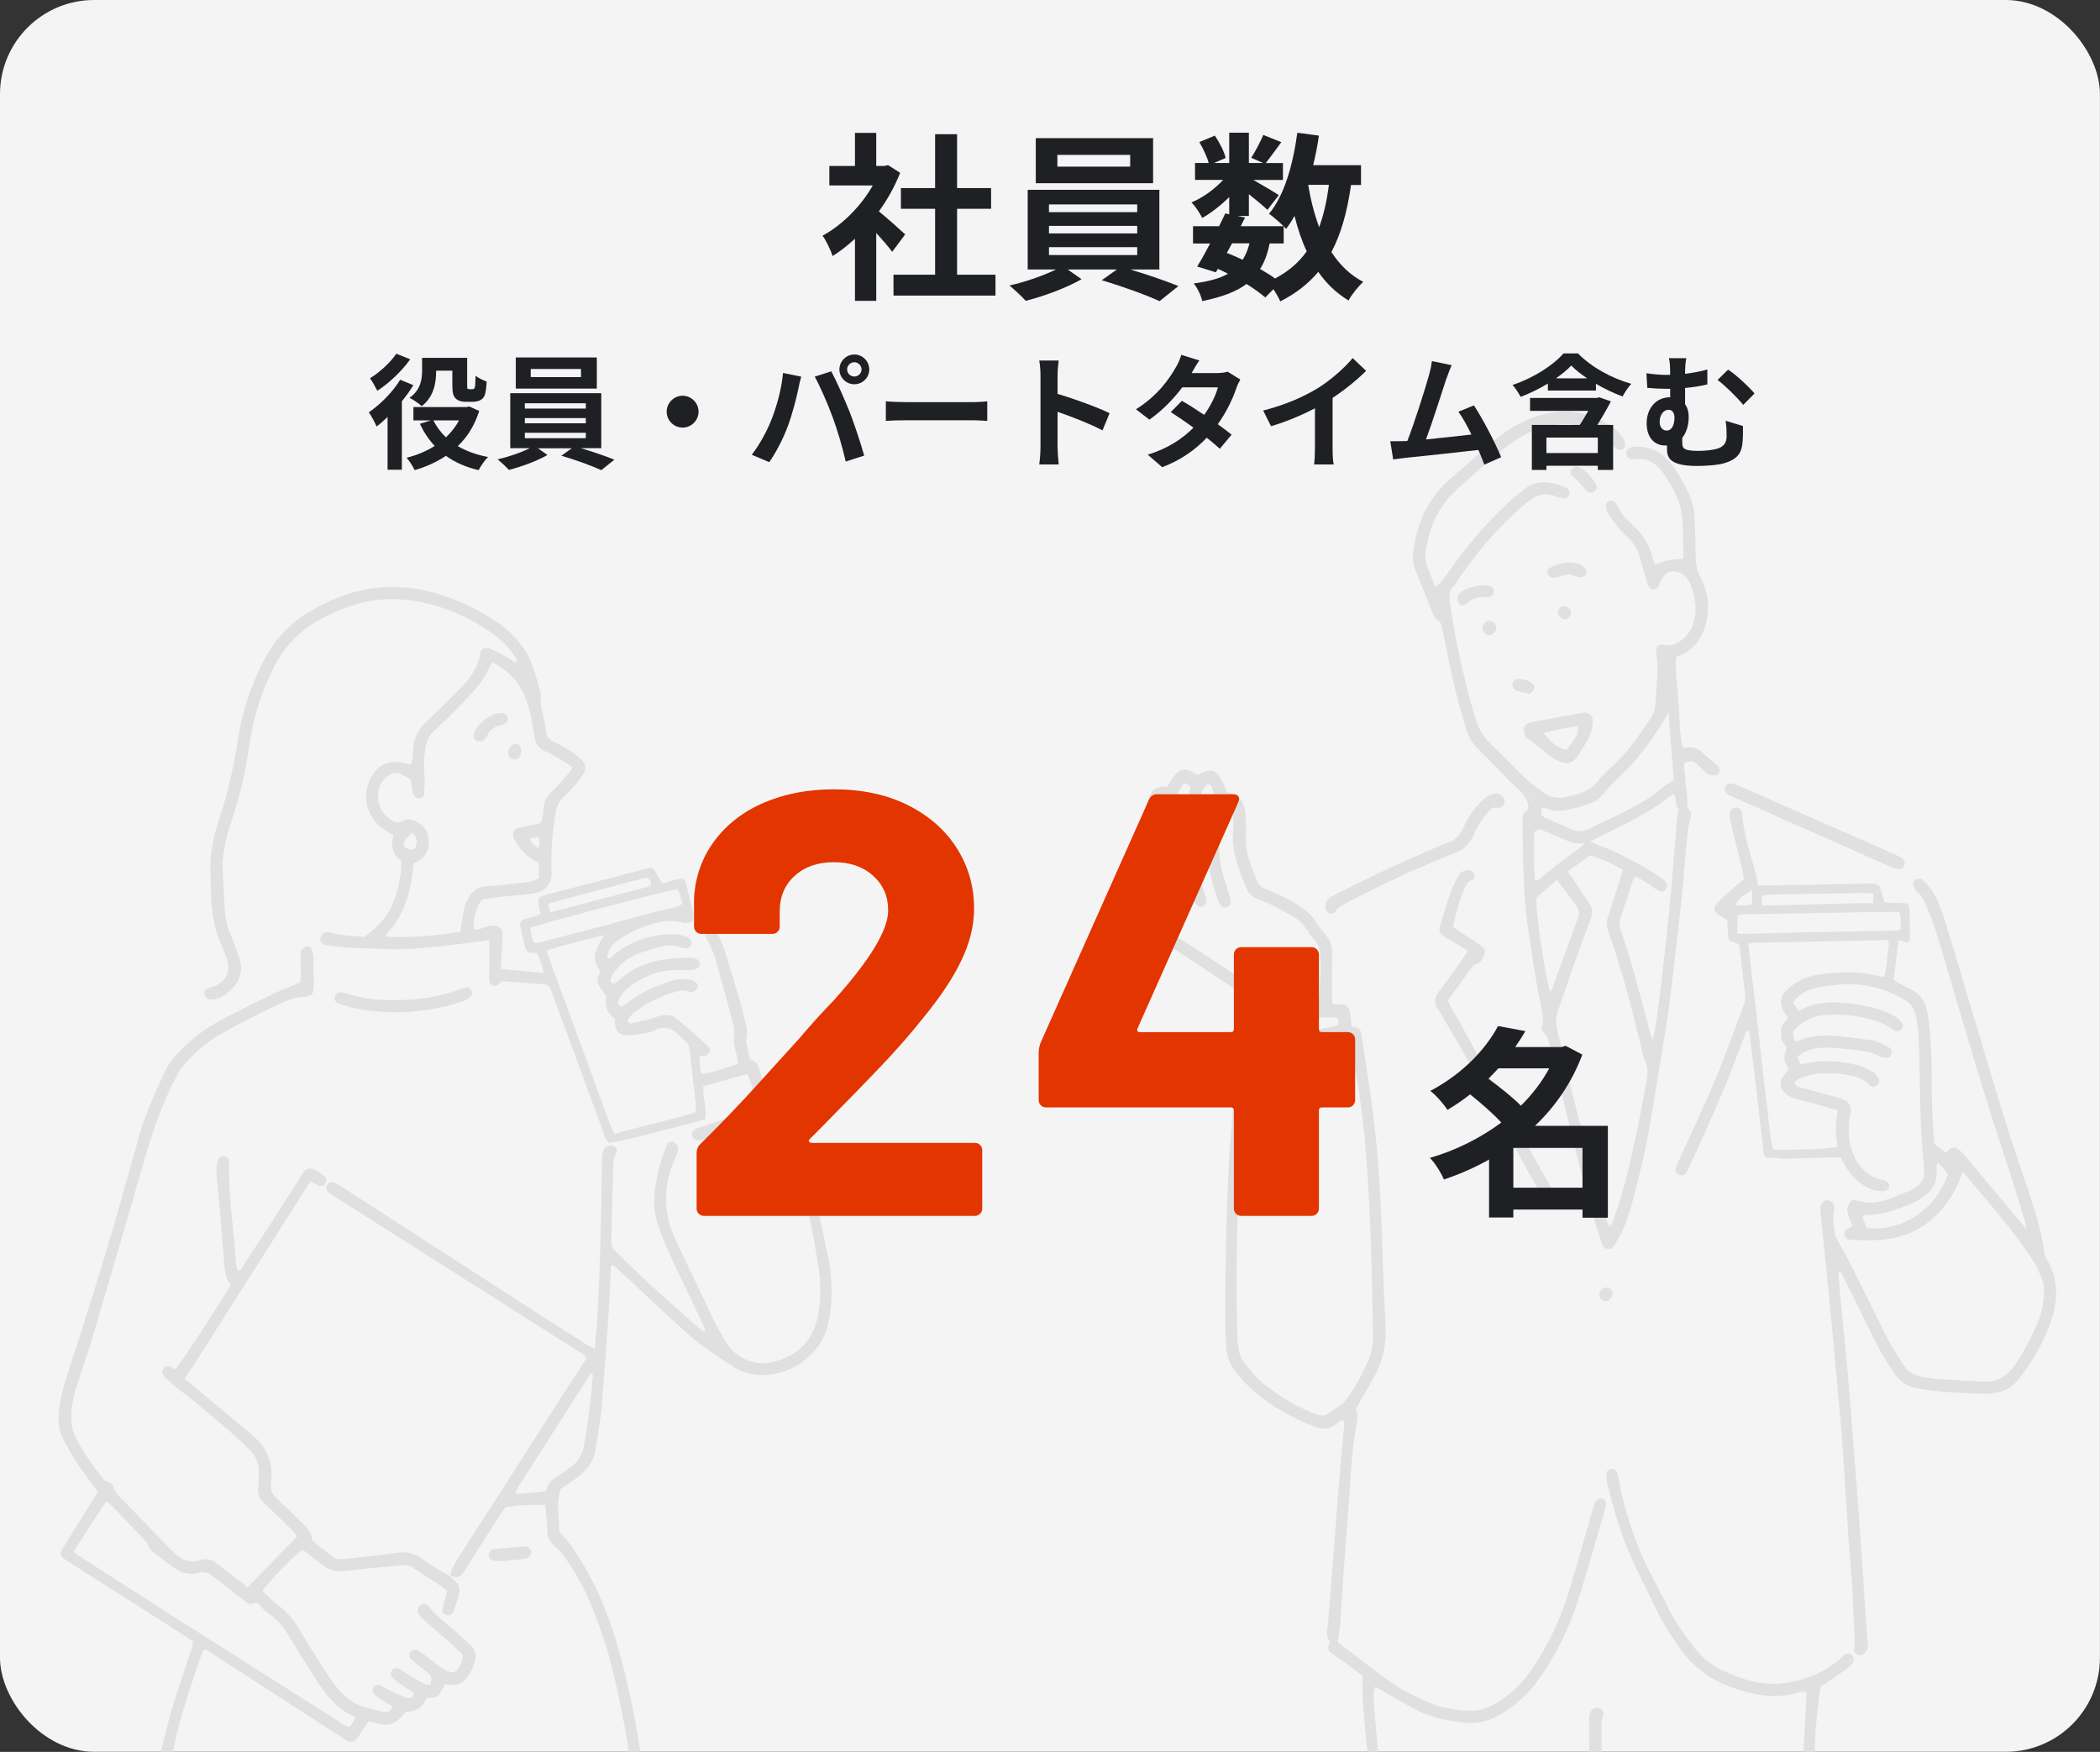 <?xml version="1.0" encoding="UTF-8"?><svg id="_レイヤー_2" xmlns="http://www.w3.org/2000/svg" xmlns:xlink="http://www.w3.org/1999/xlink" viewBox="0 0 334.59 279.16"><rect x="0" y="0" width="334.59" height="279.16" fill="#333333" stroke="none"/><defs><style>.cls-1{fill:#f4f4f4;}.cls-2{fill:#e33500;}.cls-3{fill:#e0e0e0;}.cls-4{fill:#1f2023;}.cls-5{clip-path:url(#clippath);}.cls-6{fill:none;}</style><clipPath id="clippath"><rect class="cls-6" x=".29" y=".24" width="334.29" height="278.91" rx="15" ry="15"/></clipPath></defs><g id="_レイヤー_2-2"><g><rect class="cls-1" width="334.58" height="279.15" rx="15" ry="15"/><g class="cls-5"><g><g><path class="cls-3" d="M326.15,200.79c1.56,2.55,1.73,5.27,1.1,8.11-.03,.12-.04,.24-.07,.35-1.17,4-3.14,7.59-5.78,10.8-.94,1.14-2.24,1.76-3.73,1.93-.42,.05-.84,.15-1.24,.13-3.63-.14-7.27-.21-10.87-.86-1.7-.3-2.94-1.13-3.87-2.59-1.03-1.61-2.07-3.2-2.91-4.92-1.67-3.43-3.38-6.85-5.08-10.26-.17-.34-.24-.83-.81-.91,.1,1.34,.19,2.64,.32,3.94,.42,4.39,.88,8.78,1.27,13.18,.32,3.63,.57,7.25,.85,10.88,.31,4.04,.65,8.09,.93,12.13,.4,5.65,.76,11.31,1.14,16.96,.05,.77,.13,1.54,.19,2.32,.05,.63-.09,1.18-.65,1.57-.2,.14-.4,.23-.62,.23,.02-.02,.04-.03,.07-.05,.47-.37,.72-.91,.88-1.47,.19-.69-.63-1.43-1.28-.98-.18,.13-.35,.26-.51,.41,.07-2.12-.24-4.23-.27-6.34-.03-2.5-.32-5-.49-7.5-.14-1.96-.28-3.93-.41-5.89-.28-4.29-.52-8.57-.84-12.86-.26-3.45-.61-6.89-.92-10.34-.28-3.09-.55-6.18-.85-9.27-.29-3.09-.61-6.18-.92-9.26-.24-2.37-.49-4.74-.73-7.12-.02-.17-.03-.36-.02-.54,.03-.77,.57-1.38,1.16-1.31,.77,.1,1.24,.73,1.03,1.54-.34,1.38,.02,2.72,.17,4.07,.02,.22,.18,.43,.3,.64,.64,1.14,1.31,2.27,1.9,3.44,1.98,3.94,3.94,7.89,5.88,11.85,.81,1.67,1.84,3.2,2.86,4.75,.71,1.09,1.67,1.65,2.9,1.85,.71,.12,1.41,.27,2.12,.32,2.5,.17,5,.3,7.5,.45,2.24,.14,3.91-.81,5.15-2.63,1.58-2.32,2.89-4.8,3.91-7.42,.57-1.46,.7-3.02,.76-4.57,.02-.46-.05-.97-.22-1.4-.41-1.05-.79-2.14-1.4-3.08-1.17-1.8-2.41-3.56-3.74-5.24-2.15-2.71-4.41-5.34-6.62-7.99-.3-.36-.63-.7-1.01-1.13-.67,2.18-1.68,4.03-3.04,5.69-2.69,3.29-6.18,4.97-10.38,5.2-1.31,.07-2.62,0-3.94-.01-.29,0-.6-.03-.87-.13-.32-.11-.52-.4-.57-.72-.04-.27,.04-.56,.26-.76,.25-.23,.6-.36,.99-.59-.22-.63-.41-1.24-.66-1.83-.2-.47-.2-.9-.02-1.38,.37-.94,.6-1.11,1.6-.83,1.16,.33,2.35,.37,3.47,.11,.02,.03,.05,.06,.07,.09,.49,.57,1.44,.11,1.49-.55,1.08-.37,2.14-.83,3.19-1.25,.49-.2,.91-.56,1.34-.88,.73-.54,1.03-1.28,.96-2.19-.08-1.07-.13-2.15-.23-3.21-.41-4.1-.39-8.23-.48-12.34-.04-1.91-.06-3.82-.16-5.72-.04-.74-.12-1.48-.23-2.22-.07-.44-.14-.88-.22-1.32-.21-1.16-.82-2-1.91-2.63-3.55-2.03-7.31-2.8-11.35-2.24-1,.14-2.01,.27-2.99,.51-1.29,.33-2.38,1.03-3.34,2.22,.31,.51,.56,.89,.84,1.34,1.28-.56,2.47-1.09,3.79-1.21,.54-.05,1.07-.15,1.6-.14,2.82,.03,5.58,.42,8.24,1.4,.72,.27,1.41,.63,2.07,1.03,.34,.2,.63,.55,.85,.89,.04,.07,.07,.13,.1,.2,.08,.27,0,.55-.2,.79-.27,.3-.62,.37-.98,.25-.22-.07-.43-.2-.61-.35-.89-.76-1.97-1.11-3.06-1.43-2.55-.76-5.16-.92-7.79-.72-1.47,.11-2.74,.75-3.9,1.63-.89,.67-1.19,1.46-.57,2.47,.1,.02,.23,.09,.31,.05,2.13-.98,4.39-1.05,6.66-.82,1.66,.17,3.31,.4,4.97,.63,1.08,.15,2.04,.64,2.98,1.17,.4,.23,.55,.68,.42,1.08-.12,.39-.54,.66-.99,.59-.29-.04-.59-.1-.84-.24-1.57-.85-3.3-.96-5.02-1.16-1-.12-2.02-.18-3.03-.23-1.51-.07-2.98,.09-4.33,.84-.3,.17-.54,.43-.86,.68,.23,.41,.42,.76,.64,1.14,.3-.05,.53-.09,.76-.14,2.73-.64,5.45-.42,8.14,.23,.85,.2,1.68,.62,2.45,1.04,.39,.21,.71,.62,.97,1.01,.29,.44,.13,.94-.28,1.27-.33,.26-.75,.27-1.12-.12-.96-1.02-2.19-1.4-3.5-1.61-2.19-.35-4.39-.46-6.56,.17-.73,.21-1.48,.44-1.92,1.14,.27,.54,.75,.61,1.2,.74,1.67,.45,3.33,.9,5,1.35,.46,.12,.93,.22,1.38,.39,1.15,.44,1.62,1.17,1.36,2.37-.25,1.18-.33,2.36-.25,3.56,.1,1.58,.61,3.03,1.48,4.35,.89,1.35,2.09,2.27,3.7,2.6,.28,.06,.61,.1,.82,.27,.21,.16,.37,.47,.41,.73,.04,.28-.09,.52-.31,.67-.19-.38-.38-.76-.57-1.14-.44-.88-1.91-.26-1.59,.67,.06,.18,.14,.35,.21,.53-.9-.23-1.7-.69-2.45-1.26-.91-.7-1.64-1.56-2.21-2.56-.26-.46-.52-.92-.8-1.42-.63,0-1.22-.01-1.81,0-2.27,.06-4.53,.09-6.8,.21-1.01,.06-1.98-.32-2.99-.13-.16,.03-.45-.2-.54-.39-.13-.25-.14-.57-.17-.87-.48-4.09-.95-8.17-1.43-12.26-.26-2.25-.54-4.48-.81-6.71-.47-.11-.53,.2-.64,.47-1.19,3.05-2.3,6.14-3.58,9.16-1.7,4-3.52,7.96-5.29,11.93-.17,.38-.37,.75-.6,1.1-.22,.32-.75,.4-1.14,.24-.37-.16-.6-.58-.47-1.04,.13-.45,.33-.89,.53-1.32,1.89-4.18,3.89-8.32,5.66-12.55,1.68-4.01,3.13-8.11,4.66-12.19,.17-.43,.27-.94,.22-1.39-.29-2.72-.63-5.44-.94-8.08-.17-.16-.24-.27-.34-.3-1.45-.45-1.45-.45-1.5-1.78-.01-.54-.03-1.07-.05-1.61,0-.06-.03-.11-.09-.34-.33-.21-.78-.49-1.22-.77-.96-.62-1.05-1.14-.24-2.01,.78-.82,1.64-1.56,2.48-2.32,.53-.48,1.08-.93,1.68-1.44-.08-.48-.13-.95-.24-1.4-.6-2.49-1.23-4.98-1.82-7.47-.12-.51-.18-1.06-.19-1.59-.01-.49,.43-.88,.92-.91,.17-.01,.34,.02,.5,.09,.28,.13,.49,.39,.51,.72,.27,3.29,1.27,6.41,2.2,9.56,.18,.61,.23,1.26,.37,2,.5,.02,1.02,.05,1.54,.04,5.37-.09,10.74-.2,16.11-.3,.54,0,1.08-.08,1.73,.38,.22,.74,.49,1.63,.78,2.6,.3,.03,.59,.08,.87,.09,.42,.01,.84,0,1.25,0,1.78,0,1.83,.05,1.88,1.75,.02,.54,.03,1.07,.03,1.61,0,.65,.04,1.31,.03,1.97-.03,.95-.3,1.11-1.22,.77-.16-.06-.34-.09-.6-.16-.14,1.09-.28,2.14-.41,3.19-.13,1.06-.24,2.12-.36,3.15,.93,.52,1.73,1.02,2.58,1.43,1.73,.82,2.54,2.2,2.83,4.04,.39,2.48,.56,4.98,.61,7.49,.05,2.32,0,4.65,.08,6.98,.06,2.08,.23,4.16,.34,6.16,.67,.52,1.23,.96,1.74,1.37,.47,.09,.47-.35,.7-.5,.51-.33,1-.35,1.48,.06,.49,.43,.95,.91,1.37,1.41,2.72,3.25,5.42,6.51,8.13,9.77,.33,.4,.69,.79,1.27,1.45-.1-.62-.12-.9-.2-1.16-.99-3.19-1.94-6.39-3-9.55-3.38-10.06-6.31-20.25-9.32-30.42-.69-2.34-1.38-4.69-2.13-7.02-.38-1.18-.89-2.33-1.38-3.48-.33-.77-.72-1.5-1.38-2.06-.07-.05-.12-.12-.18-.19,.24,.18,.47,.39,.7,.6,.82,.8,1.91-.37,1.23-1.23-.33-.42-.67-.83-1.02-1.22,.03,.01,.05,.03,.07,.04,.51,.4,.96,.89,1.32,1.42,.9,1.34,1.56,2.82,2.05,4.36,.74,2.32,1.44,4.67,2.14,7.01,2.5,8.33,4.95,16.68,7.51,24.99,1.33,4.33,2.87,8.59,4.26,12.9,.95,2.95,1.85,5.91,2.22,9,.04,.34,.23,.68,.41,.98Zm-15.82-13.6c-.39-.67-.81-1.37-1.66-1.95-.08,.25-.12,.31-.12,.37-.01,.3-.03,.59-.01,.89,.16,2.08-.83,3.51-2.56,4.53-.25,.15-.5,.31-.77,.44-2.38,1.13-4.83,1.98-7.48,2.13-.33,.02-.72-.11-.96,.4,.21,.54,.44,1.14,.66,1.71,5.79,.57,11.06-3.11,12.89-8.51Zm-7.49-39c-.07-1.01,.2-1.94-.28-2.89-.63,0-1.22,0-1.81,0-7.67,.13-15.35,.26-23.02,.39-.28,0-.56,.07-.92,.11v2.96c.71,.01,1.29,.05,1.87,.04,2.68-.07,5.35-.15,8.03-.21,4.94-.1,9.87-.18,14.81-.28,.4,0,.8-.07,1.33-.13Zm-2.19,4.66c.01-.98,.47-1.95,.21-3.06-7.25,.15-14.39,.3-21.53,.45-.22,0-.44,.11-.77,.2,.32,2.77,.63,5.47,.94,8.18,.31,2.72,.64,5.44,.95,8.16,.24,2.08,.43,4.18,.68,6.26,.08,.7,.17,1.39,.27,2.08,.37,2.69,.47,5.43,1.06,8.07,3.63,.1,8.96-.12,10.28-.42-.08-.93-.24-1.87-.24-2.81,0-.94,.17-1.89,.29-3.03-.62-.18-1.12-.34-1.63-.48-1.66-.46-3.32-.92-4.98-1.37-.7-.19-1.35-.49-1.87-1.01-.36-.36-.57-.75-.62-1.17-.04-.41,.07-.84,.34-1.26,.28-.44,.64-.82,.94-1.21-.26-.63-.62-1.17-.66-1.73-.04-.6,.24-1.22,.37-1.8-.27-.39-.63-.74-.78-1.17-.15-.43-.13-.94-.14-1.41-.03-.9,.72-1.45,1.09-2.15-.25-.38-.47-.67-.64-.98-.77-1.43-.56-2.6,.69-3.65,1.39-1.18,2.96-1.98,4.8-2.21,.41-.05,.82-.16,1.24-.2,2.32-.21,4.63-.35,6.94,.12,.74,.15,1.49,.27,2.33,.43,.24-1,.44-1.92,.45-2.87Zm-2.17-8.94v-1.54c-.6-.03-1.01-.08-1.41-.07-3.46,.05-6.91,.11-10.37,.17-1.67,.03-3.34,.05-5,.1-.33,.01-.66,.14-1.04,.23,.03,.5,.05,.89,.08,1.46,5.97,.03,11.84-.36,17.74-.34Zm-19.33,.23v-2.31c-1.89,1.16-2.25,1.49-2.66,2.47,.9-.09,1.77,.11,2.66-.17Z"/><path class="cls-3" d="M307.19,141.3c.68,.86-.41,2.03-1.23,1.23-.22-.21-.45-.42-.7-.6,0,0,0,0,0,0-.16-.2-.27-.46-.37-.7-.17-.4,0-.93,.37-1.08,.27-.1,.68-.17,.91-.07h0c.35,.4,.69,.81,1.02,1.22Z"/><path class="cls-3" d="M303.5,137.43c0,.09,0,.18-.02,.27-.17-.11-.34-.21-.52-.3-.71-.37-1.35,.28-1.31,.87-.2-.06-.39-.13-.57-.21-3.16-1.39-6.32-2.8-9.48-4.2-4.69-2.08-9.39-4.16-14.08-6.24-.32-.14-.64-.28-.95-.42-.43-.19-.88-.38-1.28-.63-.34-.2-.49-.58-.44-.94,.1,.05,.19,.1,.29,.16,.51,.34,1.05,.63,1.62,.88,.02,.01,.05,.03,.07,.04h0c.07,.03,.14,.06,.21,.09,.7,.29,1.23-.54,1.05-1.14,6.89,3.03,13.78,6.08,20.68,9.11,1.14,.5,2.29,1.01,3.43,1.52,.32,.15,.66,.3,.92,.53,.21,.18,.31,.47,.38,.6Z"/><path class="cls-3" d="M302.95,137.4c.18,.09,.35,.19,.52,.3-.09,.5-.46,.85-.87,.8-.32-.04-.64-.12-.95-.22-.05-.6,.6-1.24,1.31-.87Z"/><path class="cls-3" d="M300.07,188.48c.19,.38,.38,.76,.57,1.14-.08,.06-.18,.1-.28,.12-.33,.07-.71,.09-1.05,.05-.21-.03-.42-.07-.62-.11-.07-.17-.15-.35-.21-.53-.32-.93,1.15-1.55,1.59-.67Z"/><path class="cls-3" d="M299.75,191.42c.44-.12,.88-.25,1.32-.4-.04,.67-1,1.13-1.49,.55-.03-.03-.05-.06-.07-.09,.08-.02,.17-.03,.24-.06Z"/><path class="cls-3" d="M295.98,261.28c.65-.45,1.47,.29,1.28,.98-.16,.57-.41,1.11-.88,1.47-.02,.02-.04,.03-.07,.05h0c-.13,0-.25-.03-.38-.1-.33-.19-.59-.47-.54-.86,.04-.38,.07-.76,.08-1.14,.17-.14,.33-.28,.51-.41Z"/><path class="cls-3" d="M295.37,264.37c.01,.18-.02,.36-.12,.51-.23,.34-.51,.67-.84,.91-1.4,1.01-2.83,1.98-4.39,3.06-.36,2.8-.74,5.81-.83,8.86-.14,4.41-.28,8.83-.44,13.24-.02,.47-.07,.95-.17,1.41-.01,.06-.04,.13-.07,.18,.02-.31,.04-.62,.08-.91,.14-1.11-1.6-1.1-1.74,0-.03,.23-.05,.51-.06,.81-.04-.1-.07-.19-.07-.3-.03-.47-.03-.96,0-1.43,.19-3.63,.38-7.27,.58-10.9,.16-2.98,.34-5.96,.5-8.94,.02-.4,0-.81,0-1.3-.41,.02-.71-.02-.98,.06-3.78,1.18-7.42,.53-11.02-.78-3.35-1.22-6.06-3.22-8.12-6.16-1.34-1.92-2.63-3.83-3.64-5.94-1.44-3.01-3-5.97-4.34-9.02-1.22-2.8-2.14-5.71-2.93-8.66-.23-.85-.45-1.71-.66-2.57-.13-.51-.18-1.05-.19-1.58,0-.46,.35-.77,.8-.82,.45-.04,.84,.19,.97,.62,.08,.28,.11,.58,.17,.87,1.01,5.43,2.75,10.61,5.3,15.51,.82,1.59,1.69,3.16,2.46,4.77,1.19,2.5,2.8,4.71,4.5,6.87,1.16,1.48,2.59,2.61,4.3,3.43,1.72,.84,3.51,1.48,5.38,1.88,2.01,.43,4.02,.31,6.03-.12,2.8-.6,5.3-1.78,7.44-3.68,.02,.09,.05,.17,.1,.26,.23,.38,.8,.58,1.19,.31,.07-.05,.14-.1,.2-.15,.12-.01,.25-.05,.38-.13,.08-.05,.17-.1,.25-.16Z"/><path class="cls-3" d="M295.37,264.37c-.08,.05-.17,.1-.25,.16-.13,.08-.26,.12-.38,.13-.07,.05-.13,.1-.2,.15-.39,.27-.96,.07-1.19-.31-.05-.08-.08-.17-.1-.26,.09-.07,.18-.16,.27-.24,.13-.12,.26-.25,.4-.35,.36-.24,.89-.2,1.16,.06,.16,.16,.27,.4,.29,.65Z"/><path class="cls-3" d="M278.09,125.66c.18,.6-.35,1.43-1.05,1.14-.07-.03-.14-.06-.21-.09h0s-.05-.02-.07-.03c-.57-.26-1.11-.55-1.62-.88-.1-.05-.19-.1-.29-.16,0-.11,.04-.22,.1-.32,.18-.35,.6-.58,1.06-.46,.51,.14,1.01,.34,1.51,.55,.19,.09,.39,.17,.58,.26Z"/><path class="cls-3" d="M274.03,122.66c.01,.12,0,.25-.07,.39-.17,.36-.49,.5-.88,.5-.2,0-.4-.01-.59-.07,.04-.09,.09-.17,.16-.23,.1-.58,.82-1.04,1.38-.6Z"/><path class="cls-3" d="M273.7,122.09c.18,.16,.31,.35,.33,.57-.57-.44-1.28,.02-1.38,.6-.07,.07-.12,.14-.16,.23-.27-.06-.51-.18-.72-.39-.42-.42-.84-.84-1.29-1.24-.76-.67-.76-.66-2.1-.33-.02,.16-.08,.33-.07,.49,.09,1.01,.2,2.02,.3,3.03,.09,.95,.23,1.9,.25,2.85,0,.5-.02,.91,.39,1.29,.28,.26,.2,.62,.12,.99-.21,.87-.41,1.74-.5,2.62-.31,3.09-.53,6.18-.84,9.27-.39,3.86-.82,7.71-1.28,11.56-.34,2.9-.67,5.81-1.11,8.69-.81,5.24-1.68,10.47-2.55,15.71-.82,4.88-1.95,9.7-3.27,14.47-.54,1.96-1.31,3.83-2.38,5.57-.27,.45-.52,.98-1.18,.95-.74-.03-.97-.6-1.15-1.18-.79-2.56-1.68-5.1-2.34-7.69-1.99-7.79-3.89-15.62-5.81-23.42-.2-.8-.31-1.62-1.05-2.19-.21-.17-.32-.69-.23-.97,.32-1.03,.11-1.99-.1-2.99-.93-4.43-1.58-8.92-2.22-13.4-.5-3.55-.6-7.13-.7-10.71-.05-1.91-.03-3.82-.09-5.73-.02-.79,.17-1.41,.94-1.71,.01-.38-.02-.72-.1-1.03h.23c.96,0,1.23-1.57,.24-1.71-.08-.01-.16-.02-.24-.03h0s-.05,0-.05,0c-.43-.05-.86-.08-1.28-.07-.05-.05-.1-.1-.16-.16-2.34-2.22-4.53-4.58-6.81-6.86-.78-.78-1.32-1.71-1.64-2.74-.63-2.05-1.27-4.1-1.76-6.18-.79-3.37-1.46-6.76-2.17-10.14-.1-.48-.16-.96-.64-1.21-.53-.27-.71-.77-.91-1.27-.9-2.27-1.79-4.54-2.72-6.81-.37-.91-.48-1.83-.35-2.8,.59-4.52,2.27-8.5,5.76-11.58,2.42-2.13,4.84-4.26,7.3-6.34,1.7-1.43,3.58-2.61,5.64-3.4,4.23-1.64,8.39-1.54,12.36,.87,1.14,.7,2.12,1.55,2.65,2.82,.08,.2,.11,.47,.07,.68,0,.01,0,.03-.01,.04-.3-.16-.67-.25-1.06-.27-.29-.01-.51,.12-.66,.31,0,0-.02,0-.03,0-.09-.1-.17-.19-.25-.28-.36-.4-.64-.9-1.07-1.18-1.75-1.18-3.63-2.01-5.79-2.1-2.84-.12-5.44,.6-7.82,2.1-1.31,.83-2.6,1.71-3.78,2.7-2.23,1.88-4.4,3.85-6.56,5.82-2.75,2.53-4.12,5.76-4.72,9.4-.2,1.18,0,2.23,.44,3.29,.37,.87,.72,1.75,1.09,2.65,.87-.67,1.45-1.45,2.01-2.27,2.95-4.3,6.31-8.23,10.18-11.73,.62-.56,1.3-1.05,1.94-1.58,1.13-.93,2.41-1.24,3.85-1.07,.16,.02,.32,.04,.48,.07,.07,.28,.21,.54,.24,.83,.1,1.11,1.85,1.11,1.74,0,0-.09-.02-.18-.04-.26,.16,.07,.32,.14,.48,.21,.34,.16,.52,.49,.47,.89-.05,.41-.43,.79-.86,.76-.41-.03-.83-.09-1.21-.25-1.81-.77-3.29-.28-4.76,.95-4.24,3.56-7.8,7.7-10.9,12.26-.2,.3-.34,.66-.59,.89-.93,.84-.86,1.86-.7,2.97,.85,5.79,2.09,11.48,3.69,17.11,.16,.57,.35,1.14,.54,1.7,.45,1.32,1.15,2.45,2.18,3.43,1.95,1.85,3.77,3.82,5.72,5.67,.91,.86,1.95,1.57,2.97,2.29,1.03,.73,2.22,.81,3.43,.57,.47-.09,.92-.23,1.39-.34,1.44-.32,2.65-.97,3.59-2.16,.7-.89,1.54-1.67,2.37-2.44,2.4-2.2,4.23-4.84,6.03-7.52,.48-.71,.74-1.51,.8-2.35,.14-1.85,.28-3.69,.34-5.54,.03-.88-.12-1.78-.2-2.66-.09-.94,.35-1.46,1.21-1.24,1.18,.3,2.09-.14,2.94-.83,1.68-1.37,2.17-3.26,2.1-5.29-.04-1.11-.36-2.24-.72-3.3-.4-1.17-1.2-2.05-2.53-2.27-.65-.11-1.2,.04-1.6,.55-.4,.51-.83,.99-.97,1.68-.06,.26-.47,.57-.77,.64-.44,.1-.78-.23-.97-.64-.12-.27-.18-.57-.26-.85-.37-1.26-.72-2.52-1.1-3.78-.31-1.04-.83-1.97-1.61-2.75-.59-.59-1.22-1.15-1.75-1.79-.6-.73-1.14-1.52-1.66-2.31-.19-.29-.27-.66-.34-1,0-.03,0-.07,0-.1,.07,0,.14,0,.21-.01,.34,.77,.77,1.49,1.45,2.05,.51,.42,1.16,.16,1.41-.27,.19,.23,.4,.44,.61,.64,.17,.16,.34,.34,.52,.5,1.58,1.43,2.76,3.11,3.23,5.24,.08,.34,.24,.67,.37,1,.02,.04,.09,.07,.14,.1q1.72-.86,4.32-.88c.03-.33,.09-.67,.08-1.01-.03-1.67-.02-3.35-.12-5.01-.06-.94-.23-1.9-.51-2.8-.57-1.77-1.51-3.38-2.59-4.88-1.11-1.53-2.53-2.52-4.56-2.17-.02,0-.04,0-.06,0,.17-.38,.1-.87-.33-1.1-.11-.06-.22-.14-.33-.2-.06-.14-.15-.27-.25-.38,.1-.1,.22-.17,.35-.21,.17-.06,.35-.09,.52-.1,1.74-.15,3.33,.29,4.67,1.41,.63,.53,1.23,1.14,1.69,1.82,.74,1.08,1.39,2.22,2,3.39,.74,1.44,1.25,2.96,1.31,4.61,.07,2.2,.16,4.41,.2,6.61,.02,1.03,.22,1.92,.71,2.87,1.39,2.71,1.65,5.6,.57,8.49-.76,2.05-2.23,3.49-4.42,4.28-.18,2.43,.22,4.86,.39,7.28,.17,2.36,.14,4.75,.63,7.19,.37-.02,.66-.02,.94-.05,.83-.1,1.52,.19,2.13,.73,.85,.75,1.72,1.48,2.57,2.23Zm-6.28,6.77c-.06-.1-.24-.29-.3-.5-.1-.34-.11-.71-.17-1.06-.04-.27,.03-.61-.45-.72-3.91,3.15-8.52,5.21-13.17,7.5,.44,.21,.7,.36,.98,.46,3.05,1.07,5.88,2.59,8.66,4.22,.67,.39,1.3,.85,1.92,1.31,.23,.17,.45,.4,.59,.65,.08,.14,.12,.29,.12,.44,0,.2-.07,.4-.22,.57-.25,.3-.61,.44-.96,.28-.43-.2-.82-.48-1.21-.75-.82-.57-1.63-1.18-2.68-1.6-.19,.33-.3,.47-.36,.64-.67,2.04-1.34,4.08-2.01,6.11-.2,.6-.13,1.15,.07,1.75,1.75,5.26,3.17,10.62,4.56,15.98,.11,.42,.27,.82,.52,1.53,.18-.72,.31-1.12,.37-1.52,.27-1.89,.57-3.77,.79-5.67,.54-4.62,1.09-9.24,1.54-13.87,.11-1.13,.21-2.27,.31-3.4,.28-3.26,.51-6.53,.79-9.8,.07-.82,.2-1.63,.31-2.55Zm-.74-4.55c-.27-3.51-.55-7.06-.85-10.85-.48,.86-.8,1.54-1.21,2.17-1.88,2.84-3.86,5.6-6.38,7.93-.7,.65-1.36,1.34-2,2.05-1.84,2.04-1.56,2.14-5.21,3.14-.4,.11-.81,.19-1.22,.28-1.01,.23-2,.26-2.99-.07-.38-.13-.77-.22-1.17-.33-.13,1.35-.13,1.36,.71,1.75,1.19,.55,2.42,1.02,3.59,1.61,1.1,.56,2.15,.61,3.25,.07,2.4-1.18,4.84-2.29,7.21-3.55,1.68-.9,3.29-1.92,4.72-3.21,.43-.38,.98-.63,1.56-.99Zm-4.32,47.88c.2-1.08,.23-2.1-.27-3.12-.2-.42-.29-.91-.4-1.37-1.56-6.55-3.24-13.07-5.49-19.44-.22-.63-.27-1.21-.1-1.83,.02-.08,.04-.17,.07-.25,.62-1.8,1.18-3.62,1.76-5.44,.21-.67,.4-1.35,.63-2.11-1.67-1.05-3.39-1.78-5.25-2.31-1.21,.87-2.36,1.7-3.57,2.58,.3,.34,.51,.55,.68,.8,.49,.74,.95,1.5,1.44,2.25,.46,.7,.93,1.39,1.39,2.08,.45,.67,.55,1.34,.31,2.1-.03,.09-.06,.17-.1,.27-.73,1.82-1.39,3.68-2.05,5.53-1.06,2.98-2.08,5.97-3.13,8.94-.43,1.23-.41,2.42-.09,3.68,1.06,4.22,1.98,8.47,3.08,12.68,1.48,5.65,3.06,11.27,4.61,16.9,.12,.42,.33,.82,.55,1.36,.23-.35,.4-.53,.48-.74,.39-1.07,.8-2.12,1.12-3.21,1.91-6.35,3.13-12.85,4.32-19.36Zm-9.84-37.88c-1.38,.36-2.29-.13-3.21-.51-1.16-.48-2.3-.97-3.45-1.47-.48-.21-.91-.22-1.41,.28-.03,2.49-.13,5.08,.14,7.8,.89-.31,1.38-.93,1.97-1.38,.67-.51,1.31-1.04,1.96-1.56,.61-.48,1.23-.94,1.85-1.41,.64-.49,1.35-.88,2.15-1.75Zm-1.08,11.89c.23-.62,.19-1.14-.17-1.68-.97-1.47-2.11-2.8-3.19-4.28-1.18,1.01-2.25,1.93-3.3,2.82-.08,2.53,1.46,13.03,2.22,14.94,.16-.23,.26-.31,.3-.41,1.38-3.8,2.75-7.6,4.14-11.39Z"/><path class="cls-3" d="M260.01,72.12c.44,.23,.5,.72,.33,1.1-.15,.02-.32-.02-.47-.05-.42-.1-.74-.48-.75-.89-.01-.28,.11-.56,.31-.74,.1,.11,.18,.24,.25,.38,.11,.07,.21,.14,.33,.2Z"/><path class="cls-3" d="M258.89,71.1c-.13,.52-.82,.8-1.26,.5-.18-.13-.34-.29-.49-.46,0,0,.02,0,.03,0,.15-.2,.37-.33,.66-.31,.39,.02,.75,.1,1.06,.27Z"/><path class="cls-3" d="M258.92,82.49c-.26,.44-.91,.7-1.41,.27-.68-.57-1.11-1.28-1.45-2.05-.07,0-.14,.01-.21,.01-.03-.41,.24-.79,.58-.9,.41-.13,.86,.02,1.1,.39,.13,.2,.22,.42,.32,.64,.29,.6,.65,1.15,1.08,1.65Z"/><path class="cls-3" d="M256.06,205.17c.49,.05,.9,.49,.89,.95-.02,.69-.62,1.28-1.26,1.23-.47-.03-.85-.46-.86-.97-.01-.72,.56-1.28,1.24-1.21Z"/><path class="cls-3" d="M255.83,239.32c.04,.11,.06,.24,.05,.38-.03,.35-.12,.7-.22,1.04-1.36,4.63-2.66,9.28-4.1,13.89-1.53,4.87-3.76,9.39-6.8,13.52-1.78,2.41-4.03,4.21-6.68,5.54-1.41,.71-2.94,.99-4.51,.84-2.86-.27-5.66-.85-8.23-2.22-2.04-1.1-4.04-2.28-6.24-3.52-.3,.73-.28,1.44-.23,2.13,.19,2.44,.38,4.87,.62,7.31,.28,2.91,.61,5.81,.91,8.72,.22,2.13,.44,4.27,.64,6.41,.03,.31,.05,.63,.07,.95-.37-.03-.78,.14-.95,.58-.14,.37-.24,.7-.29,1.02-.24-.1-.45-.31-.52-.56-.12-.46-.19-.93-.24-1.41-.41-4.81-.81-9.63-1.22-14.44-.23-2.67-.54-5.34-.73-8.02-.11-1.41-.06-2.84-.07-4.47-.88-.64-1.81-1.34-2.77-2.03,.71,.02,1.2-1.12,.44-1.66-.44-.31-.7-.66-.82-1.03,.1,.07,.2,.15,.3,.23,1.94,1.48,3.89,2.96,5.83,4.46,2.04,1.58,4.28,2.82,6.6,3.92,2.35,1.11,4.84,1.65,7.43,1.71,1.4,.03,2.69-.31,3.93-1.01,2.28-1.28,4.14-2.97,5.66-5.1,2.93-4.13,5.03-8.65,6.47-13.48,1.24-4.16,2.41-8.36,3.61-12.53,.12-.4,.23-.81,.4-1.18,.18-.41,.6-.58,1.04-.5,.3,.06,.54,.26,.64,.53Z"/><path class="cls-3" d="M254.84,272.22c.46,.19,.78,.67,.58,1.16-.31,.76-.23,1.52-.23,2.29-.01,5.78-.01,11.57-.02,17.36,0,.47,0,.95,0,1.43,0,.24-.01,.48-.07,.71-.08,.37-.54,.74-.91,.76-.37,.02-.82-.3-.9-.73-.1-.52-.14-1.06-.14-1.59-.01-3.16,0-6.32,0-9.48h.05v-9.3c0-.41-.01-.84,.03-1.25,.03-.29,.1-.59,.23-.85,.22-.47,.9-.7,1.39-.49Z"/><path class="cls-3" d="M254.32,77.24c.18,.34,.11,.71-.19,.98-.28,.25-.61,.37-.98,.21-.11-.05-.25-.07-.32-.15-.66-.8-1.31-1.59-2.1-2.27,.81,.33,1.54,.88,2.17,1.57,.37-.29,.78-.55,1.19-.74,.08,.13,.15,.26,.23,.4Z"/><path class="cls-3" d="M252.44,113.54c.81,.05,1.35,.47,1.32,1.34-.03,1.03-.24,2.02-.73,2.91-.57,1.03-1.21,2.04-1.9,3-.58,.81-1.41,1.01-2.38,.64-.6-.23-1.18-.55-1.71-.91-.58-.4-1.1-.91-1.66-1.34-.69-.54-1.41-1.06-2.32-1.75-.69-1.98,.03-2.17,1.69-2.49,2.27-.43,4.55-.83,6.82-1.24,.29-.06,.58-.17,.87-.15Zm-2.9,5.97c1.77-2.19,1.95-2.55,1.88-3.82-1.84,.29-3.66,.61-5.5,1.1,1.24,1.62,2.31,2.41,3.62,2.72Z"/><path class="cls-3" d="M254.09,76.85c-.41,.18-.82,.45-1.19,.74-.63-.69-1.36-1.24-2.17-1.57-.12-.1-.24-.2-.36-.3-.16-.12-.2-.61-.09-.81,.15-.27,.5-.42,.74-.6,.32,.09,.57,.12,.77,.23,1,.55,1.72,1.37,2.29,2.32Z"/><path class="cls-3" d="M252.41,90.41c.32,.32,.41,.7,.23,1.13-.15,.35-.58,.54-1.06,.42-.56-.14-1.12-.31-1.65-.47-.52,.13-.98,.23-1.43,.35-.34,.09-.69,.29-1.01,.25-.3-.03-.65-.27-.85-.51-.25-.32-.09-.89,.28-1.09,1.57-.85,3.21-1.15,4.93-.5,.21,.08,.4,.26,.56,.42Z"/><path class="cls-3" d="M250.31,97.61c.03,.54-.44,1.07-.96,1.09-.58,.02-1.15-.54-1.14-1.13,.01-.54,.5-.99,1.06-.97,.56,.02,1.01,.45,1.04,1.01Z"/><path class="cls-3" d="M249.13,77.8c.11,1.11-1.64,1.11-1.74,0-.03-.3-.17-.55-.24-.83,.67,.12,1.31,.31,1.94,.57,.02,.08,.03,.17,.04,.26Z"/><path class="cls-3" d="M247.24,189.47c.16,.4-.04,.84-.41,1.08-.37,.24-.8,.18-1.12-.18-.2-.22-.36-.47-.51-.73-.64-1.08-1.31-2.14-1.9-3.24-2.89-5.35-5.74-10.71-8.66-16.05-1.34-2.46-2.78-4.87-4.18-7.29-.45-.77-.89-1.55-1.39-2.29-.66-.98-.57-1.8,.17-2.75,1.43-1.83,2.74-3.76,4.09-5.65,.17-.24,.3-.5,.5-.82-.54-.37-1.02-.71-1.52-1.02-.61-.37-1.25-.7-1.87-1.06-1.13-.66-1.28-.97-.92-2.16,.53-1.77,1.06-3.54,1.67-5.28,.29-.84,.74-1.62,1.15-2.41,.3-.56,.81-.87,1.43-.96,.45-.06,.82,.12,1.05,.53,.2,.35,.13,.82-.35,1.05-.74,.36-.98,1.01-1.26,1.66-.78,1.81-1.22,3.73-1.71,5.74,.31,.23,.61,.5,.95,.72,1.18,.8,2.4,1.55,3.56,2.38,.7,.5,.74,.88,.33,1.69-.26,.53-.44,1.1-1.18,1.2-.25,.03-.51,.3-.68,.52-1.26,1.73-2.51,3.48-3.79,5.27,.22,.45,.39,.89,.62,1.29,2.38,4.06,4.56,8.23,6.78,12.39,2.75,5.15,5.71,10.19,8.57,15.28,.2,.36,.42,.73,.57,1.11Z"/><path class="cls-3" d="M244.21,108.97c.28,.26,.37,.65,.19,.97-.16,.27-.48,.45-.71,.64-.77-.2-1.45-.35-2.12-.57-.41-.14-.67-.63-.62-.97,.06-.42,.55-.91,.98-.87,.81,.08,1.64,.2,2.28,.8Z"/><path class="cls-3" d="M243.85,126.28c.99,.14,.72,1.71-.24,1.71h-.23c-.17-.69-.55-1.26-1.1-1.81,.42,0,.85,.02,1.28,.07h.05c.08,.01,.16,.02,.24,.03Z"/><path class="cls-3" d="M239.72,127.68c.02,.53-.43,1.14-.99,1.03-.2-.04-.38-.05-.54-.02-.44-.34-.57-1.09,.05-1.44,.27-.15,.53-.27,.8-.39,.01-.05,.03-.11,.07-.16,.35,.21,.59,.57,.61,.98Z"/><path class="cls-3" d="M239.11,126.69s-.05,.1-.07,.16c-.27,.12-.54,.24-.8,.39-.63,.36-.49,1.1-.05,1.44-.49,.06-.83,.37-1.13,.75-.56,.69-1.08,1.42-1.55,2.18-.32,.5-.54,1.06-.8,1.6-.62,1.28-1.53,2.19-2.91,2.73-5.88,2.32-11.62,4.94-17.19,7.92-.1,.06-.21,.11-.32,.17,.72-.67-.11-2.01-1-1.41-.76,.52-1.49,1.12-2.13,1.82,.02-.57,.27-1.03,.73-1.38,.28-.21,.61-.37,.92-.54,5.57-2.85,11.23-5.49,17-7.91,.22-.09,.43-.23,.66-.28,1.39-.36,2.2-1.32,2.76-2.58,.69-1.54,1.61-2.92,2.83-4.1,.57-.55,1.21-.97,1.98-1.15,.38-.09,.77,0,1.07,.19Z"/><path class="cls-3" d="M238.41,99.97c.02,.6-.44,1.13-1.06,1.21-.56,.07-1.14-.45-1.17-1.04-.03-.62,.42-1.14,1.04-1.19,.6-.05,1.18,.44,1.2,1.03Z"/><path class="cls-3" d="M237.53,93.47c.37,.15,.52,.49,.49,.87-.03,.38-.24,.67-.63,.77-.17,.05-.35,.07-.53,.06-1.21-.06-2.32,.08-3.24,1.07-.49,.52-1.35,.04-1.4-.7-.03-.44,.08-.83,.43-1.11,.14-.11,.29-.2,.44-.29,1.05-.6,2.21-.83,3.53-.9,.23,.06,.58,.11,.91,.24Z"/><path class="cls-3" d="M220.75,211.2c.18,2.9-.38,5.57-1.76,8.09-.94,1.72-1.94,3.41-3.01,5.28,.33,.5,.37,1.21,.22,2.01-.73,3.76-.95,7.56-1.19,11.38-.26,4.05-.62,8.09-.91,12.13-.19,2.62-.32,5.24-.51,7.85-.03,.33-.06,.65-.09,.99-.19,.04-.37,.15-.51,.34-1.22,1.62-1.14,3.44,.07,4.8-.15-.1-.3-.21-.45-.31-.69-.47-1.33-.86-.82-1.83,.07-.14,.08-.4,0-.5-.53-.64-.32-1.38-.26-2.07,.3-3.93,.64-7.85,.95-11.77,.27-3.51,.51-7.02,.8-10.52,.27-3.33,.59-6.65,.89-9.98,.02-.23,0-.46,0-.67-.54-.24-.86,.11-1.14,.38-1.1,1.05-2.32,1.05-3.65,.52-4.83-1.93-9.19-4.52-12.47-8.68-.88-1.11-1.42-2.34-1.51-3.75-.09-1.49-.19-2.98-.19-4.47,.01-8.53,.17-17.06,.61-25.59,.1-1.91,.29-3.81,.45-5.71,.29-3.57,.46-7.15,.17-10.72-.09-1.13-.15-2.18,1.15-2.7-.15-1.21-.24-2.28-.43-3.32-.23-1.31,.63-2.22,1.92-1.95,.29,.06,.56,.2,.84,.25,.2,.03,.42-.04,.87-.1-.07-.06-.13-.11-.19-.17h.72c.05,.22,.18,.41,.4,.54,.39,.22,.97,.11,1.18-.3,.06-.04,.11-.08,.16-.13,.01-.01,.03-.03,.04-.04,1.94-.06,3.85-.11,5.77-.19,.39-.02,.78-.15,1.2-.24,.24-2.64,.4-5.19,.28-7.76-.04-1.04-.37-1.97-1.1-2.75-.37-.39-.69-.83-.96-1.29l1.26-.3c.23,.28,.68,.39,1.05,.25,.18,.22,.36,.43,.54,.65,.71,.86,1.11,1.83,1.11,2.95,0,2.03-.01,4.06-.02,6.08v1.94c.5,.35,.99,.17,1.44,.22,.89,.1,1.28,.45,1.44,1.31,.06,.35,.08,.71,.12,1.07,.04,.35,.08,.71,.12,1.1,.25,.07,.47,.13,.69,.19,.52,.14,.78,.48,.86,1.02,.6,4.07,1.27,8.13,1.8,12.2,.87,6.63,1.28,13.3,1.48,19.98,.15,4.77,.3,9.54,.59,14.31Zm-2.85,5.83c.61-1.38,.89-2.82,.86-4.34-.22-10.91-.36-21.82-1.47-32.69-.46-4.51-1.17-8.98-2.1-13.41-.08-.4-.2-.78-.3-1.18-.5,0-.92-.05-1.32,0-4.37,.58-8.73,1.17-13.1,1.78-.7,.1-1.37,.33-2.15,.52,0,.71,.01,1.18,0,1.65-.07,2.68-.09,5.37-.23,8.04-.24,4.29-.68,8.56-.81,12.85-.23,7.21-.37,14.43-.16,21.65,.02,.71,.02,1.43,.1,2.14,.11,1.01,.25,2.04,.87,2.88,1,1.34,2.04,2.65,3.36,3.69,2.07,1.63,4.28,3.03,6.68,4.11,.65,.29,1.31,.57,2,.75,.38,.1,.93,.16,1.21-.04,1.1-.79,2.37-1.36,3.22-2.51,1.36-1.83,2.42-3.82,3.34-5.9Zm-4.68-53.7c.02-.17,.06-.34,.04-.51-.01-.17-.07-.34-.13-.59-1.1-.22-2.23-.08-3.34-.07-1.19,.02-2.37,.14-3.56,.2-1.13,.05-2.26,.06-3.38,.13-1.16,.07-2.35-.19-3.56,.33,0,.44-.03,.86,0,1.27,.03,.4,.12,.79,.18,1.16,1.83,.19,11.89-1.23,13.75-1.92Z"/><path class="cls-3" d="M214.75,263.31c.76,.54,.27,1.68-.44,1.66-.42-.3-.84-.6-1.26-.9-1.21-1.36-1.29-3.18-.07-4.8,.14-.19,.32-.3,.51-.34-.09,.86-.22,1.75-.34,2.74,.18,.14,.47,.37,.77,.61,.12,.37,.39,.72,.82,1.03Z"/><path class="cls-3" d="M213.29,142.62c.88-.6,1.71,.73,1,1.41-.57,.29-1.14,.58-1.49,1.2,0,0,0,0,0,0-.1,.1-.21,.2-.31,.3-.18,.09-.4,.1-.63,.02-.43-.16-.67-.48-.69-.94,0-.06,0-.12,0-.18,.64-.7,1.37-1.3,2.13-1.82Z"/><path class="cls-3" d="M212.49,145.54c.1-.1,.2-.21,.31-.3-.07,.14-.18,.24-.31,.3Z"/><path class="cls-3" d="M210.57,148.2c-.37,.14-.82,.03-1.05-.25-.16-.19-.22-.44-.1-.75,.05-.14,.1-.27,.16-.4,.08,.11,.16,.23,.23,.35,.22,.37,.49,.71,.77,1.04Z"/><path class="cls-3" d="M209.57,146.8c-.06,.13-.11,.26-.16,.4-.11,.31-.05,.56,.1,.75l-1.26,.3c-.57-.94-1.31-1.7-2.26-2.24-1.09-.61-2.18-1.21-3.3-1.77-.74-.37-1.53-.66-2.3-.98-.86-.36-1.46-.92-1.84-1.82-1.21-2.93-2.39-5.85-2.08-9.13,.06-.65,.02-1.31,0-1.97,0-.35,0-.72-.1-1.06-.09-.31-.18-.72-.73-.68-.95,.72-1.22,1.82-1.32,2.95-.08,.89-.03,1.79-.06,2.68-.07,2.23,.25,4.4,1,6.5,.26,.73,.49,1.47,.7,2.21,.24,.84,.1,1.35-.39,1.57-.59,.27-1.13-.06-1.45-.91-1.37-3.61-2.05-7.33-1.78-11.21,.11-1.62,.32-3.2,1.24-4.59-.14-.74-.24-1.44-.42-2.13-.08-.31-.2-.71-.74-.68-.74,.54-1.03,1.41-1.25,2.25-1.09,4.04-1.34,8.1-.17,12.17,.27,.92,.56,1.82,.84,2.73,.1,.34,.24,.67,.32,1.02,.13,.66-.13,1.17-.62,1.31-.42,.12-.88-.13-1.14-.65-.13-.27-.24-.55-.33-.83-.43-1.42-.89-2.84-1.25-4.28-.53-2.1-.68-4.23-.47-6.39,.21-2.14,.44-4.26,1.19-6.3,.26-.71,.18-.77-.84-1.23-.88,.95-1.24,2.15-1.52,3.36-.69,3.1-.91,6.25-.71,9.42,.08,1.31,.34,2.6,.82,3.83,.37,.94,.78,1.87,1.14,2.82,.12,.33,.21,.7,.17,1.03-.03,.25-.28,.56-.5,.65-.23,.1-.6,.04-.83-.09-.24-.14-.41-.43-.53-.69-.35-.76-.65-1.53-.98-2.3-.81-1.95-1.2-3.97-1.23-6.09-.03-2.99,.16-5.94,.53-9.05-.14,.25-.35,.49-.4,.75-.27,1.4-.63,2.8-.7,4.22-.12,2.38-.1,4.77-.03,7.15,.04,1.48,.25,2.97,.45,4.45,.27,2.1,1.17,3.81,3.06,4.97,2.58,1.6,5.1,3.31,7.64,4.98,1.89,1.24,3.79,2.47,5.67,3.73,.42,.28,.88,.6,1.14,1.02-.11,.08-.21,.18-.28,.31-.08,.16-.16,.31-.24,.47-.1,.22-.13,.45-.08,.67h-.72c-.41-.39-.7-.68-1.03-.91-1.78-1.21-3.56-2.4-5.35-3.58-2.74-1.81-5.45-3.65-8.23-5.38-2.11-1.31-3.07-3.26-3.43-5.59-.71-4.63-.68-9.28-.34-13.93,.1-1.36,.37-2.72,.92-3.99,.61-1.4,1.16-1.72,2.84-1.65,.33-.51,.65-1.08,1.04-1.6,1-1.34,1.88-1.46,3.36-.53,.14,.09,.31,.16,.51,.26,.25-.13,.5-.28,.77-.4,1.17-.53,2.08-.32,2.77,.77,.44,.7,.7,1.51,1.1,2.38,.61,.14,1.41,.17,1.94,.85,.56,.73,.94,1.53,.99,2.45,.07,1.25,.13,2.51,.07,3.76-.12,2.6,.87,4.89,1.84,7.2,.23,.54,.61,.86,1.12,1.08,.66,.28,1.31,.58,1.97,.84,1.34,.52,2.57,1.25,3.76,2.05,.94,.63,1.76,1.37,2.39,2.3Z"/><path class="cls-3" d="M203.07,160.48s-.03,.03-.04,.04c-.05,.05-.1,.09-.16,.13-.22,.41-.8,.52-1.18,.3-.21-.13-.34-.31-.4-.53-.05-.21-.02-.45,.08-.67,.08-.16,.16-.31,.24-.47,.07-.13,.17-.23,.28-.31,.01,.02,.02,.03,.03,.05,.23,.4,.2,.97,.28,1.48,.29,0,.58-.02,.87-.03Z"/></g><g><path class="cls-3" d="M131.87,199.79c.56,2.76,.76,5.56,.52,8.37-.09,1.06-.26,2.13-.53,3.17-1.31,5-6.52,8.2-11.31,7.75-1.38-.13-2.67-.59-3.83-1.37-.79-.53-1.62-1-2.39-1.56-1.59-1.16-3.25-2.25-4.7-3.56-3.86-3.47-7.63-7.04-11.44-10.57-.17-.16-.36-.3-.52-.44-.44,.13-.35,.47-.36,.74-.1,2.15-.16,4.3-.3,6.44-.37,5.23-.73,10.47-1.18,15.7-.19,2.13-.63,4.24-.91,6.37-.24,1.83-1.21,3.22-2.6,4.33-.79,.64-1.65,1.18-2.48,1.76-.19,.13-.38,.29-.51,.39-.78,2.35-.22,4.66-.22,6.71,.78,.96,1.48,1.69,2.05,2.51,2.45,3.56,4.37,7.37,5.83,11.44,1.72,4.78,2.91,9.7,3.9,14.67,1.07,5.32,1.74,10.71,2.45,16.08,.2,1.48,.29,2.97,.39,4.46,.03,.47-.01,.95-.1,1.41-.06,.3-.29,.53-.56,.64,.03-.93-.2-1.86-.77-2.61-.16-.21-.37-.33-.59-.36-.16-3.29-.68-6.53-1.07-9.8-.65-5.46-1.72-10.83-2.99-16.17-.91-3.83-2.22-7.55-3.74-11.18-1.06-2.54-2.46-4.9-4.04-7.15-.37-.53-.84-.99-1.33-1.41-.8-.69-1.33-1.44-1.33-2.58,0-1.35-.21-2.71-.34-4.17-2.16-.06-4.21,.04-6.34,.37-.31,.46-.65,.94-.98,1.44-1.7,2.66-3.4,5.33-5.1,7.99-.19,.3-.4,.6-.57,.91-.41,.74-1.01,.97-1.81,.72-.09-.03-.19-.03-.29-.03,.09-.87,.39-1.64,.88-2.4,6.13-9.53,12.24-19.08,18.35-28.62,.8-1.25,1.64-2.48,2.44-3.7-.27-.68-.88-.87-1.36-1.18-11.17-7.1-22.35-14.2-33.52-21.3-1.71-1.09-3.43-2.16-5.14-3.25-.35-.22-.71-.44-1.03-.7-.46-.38-.54-.87-.27-1.26,.03-.03,.05-.07,.08-.1,.3-.35,.73-.45,1.17-.22,.52,.28,1.02,.61,1.52,.93,9.87,6.38,19.73,12.76,29.6,19.13,2.95,1.91,5.92,3.79,8.9,5.68,.38,.24,.8,.44,1.35,.73,.15-1.71,.33-3.23,.41-4.76,.46-8.28,.67-16.58,.74-24.87,0-.59,.03-1.2,.15-1.77,.13-.6,.58-.94,1.14-.99,.06,0,.11,0,.17,0,.67,.01,1.18,.67,.84,1.21-.52,.83-.48,1.7-.51,2.59-.09,3.58-.2,7.16-.27,10.74-.04,1.92-.09,1.51,1.05,2.66,1.59,1.61,3.22,3.2,4.89,4.73,2.33,2.14,4.7,4.23,7.07,6.33,.56,.5,1.1,1.05,1.8,1.37,.24-.38,.03-.63-.1-.89-1.92-4.03-3.87-8.06-5.74-12.12-.7-1.51-1.29-3.09-1.75-4.68-.43-1.48-.48-3.02-.32-4.6,.26-2.4,.84-4.69,1.73-6.91,.06-.17,.1-.34,.18-.5,.15-.3,.37-.51,.68-.56,.05,0,.1,0,.16,0,.37,0,.8,.36,.91,.75,.13,.49,0,.93-.19,1.38-.41,.99-.86,1.97-1.14,3-.97,3.66-.6,7.21,1.03,10.62,2.05,4.3,4.09,8.62,6.16,12.91,.49,1.02,1.08,1.99,1.63,2.98,1.12,1.99,2.82,3.16,5.07,3.6,.91,.18,1.78,.05,2.65-.16,3.85-.92,6.27-3.27,7.09-7.17,.55-2.6,.52-5.22,.14-7.83-.86-5.84-2.19-11.59-3.57-17.33-.25-1.04-.51-2.08-.75-3.13-.33-1.45-1.24-2.38-2.55-3.02-.74-.37-1.73-.39-2.18-1.13-.42-.7-.6-1.55-.87-2.33-.33-.96-.64-1.92-.98-2.88-.12-.33-.27-.64-.44-1.03-2.36,.64-4.64,1.26-7.02,1.91-.14,1.79,.62,3.53,.27,5.34-2,.52-3.96,1.04-5.92,1.54-.04,.01-.07,.02-.11,.03-2.13,.55-4.26,1.1-6.41,1.61-.91,.22-1.84,.35-2.75,.53-.63-.3-.73-.91-.93-1.46-1.42-3.86-2.84-7.72-4.26-11.58-1.28-3.47-2.55-6.94-3.83-10.41-.1-.28-.23-.55-.3-.84-.16-.71-.67-.94-1.31-.99-.41-.03-.83-.05-1.25-.08-1.72-.13-3.45-.27-5.31-.41-.1,.11-.28,.34-.51,.51-.72,.52-1.45,.18-1.49-.71-.03-.71,.04-1.43,.04-2.15,0-1.19,0-2.39-.02-3.58,0-.17-.05-.35-.1-.64-.34,.06-.66,.12-.99,.17-2.01,.27-4.01,.54-6.02,.78-1.31,.15-2.62,.22-3.92,.36-3.58,.37-7.15,.07-10.73-.04-.99-.03-1.98-.14-2.96-.25,.25-.45,.1-1.07-.5-1.26-.54-.17-1.14-.25-1.68-.1,.15-.64,.79-1.08,1.47-.86,1.85,.59,3.76,.5,5.55,.73,1.84-1.45,3.48-2.92,4.38-5.03,.95-2.21,1.46-4.52,1.51-7.02-1.36-1.03-1.79-2.43-1.3-4.14-.53-.33-1.04-.62-1.52-.95-2.63-1.81-3.56-5.09-2.23-7.89,1.18-2.5,3.23-3.38,5.88-2.55,.17,.05,.34,.07,.64,.13,.09-.34,.22-.65,.26-.98,.07-.53,.07-1.07,.12-1.61,.14-1.6,.75-2.96,1.95-4.09,1.87-1.75,3.69-3.57,5.49-5.39,1.01-1.02,1.92-2.13,2.54-3.44,.3-.64,.6-1.27,.67-2.02,.08-.93,.78-1.31,1.68-.93,.98,.42,1.9,.98,2.84,1.5,.4,.22,.76,.48,1.12,.71,.34-.3,.15-.53,.05-.71-.9-1.58-2.15-2.86-3.64-3.9-4.02-2.79-8.41-4.75-13.3-5.35-2.72-.34-5.47-.21-8.16,.57-2.18,.63-4.26,1.5-6.25,2.6-3.17,1.76-5.55,4.28-7.18,7.52-2,3.97-3.33,8.16-3.94,12.57-.54,3.9-1.41,7.74-2.67,11.48-.69,2.04-1.24,4.1-1.48,6.25-.04,.36-.11,.71-.1,1.07,.13,2.62,.23,5.24,.42,7.86,.12,1.68,.83,3.22,1.42,4.78,.36,.94,.72,1.89,.99,2.86,.8,2.84-1.78,5.37-3.83,5.97,0-.14,0-.3,.04-.47,.21-1.1-1.47-1.56-1.68-.46-.04,.22-.07,.43-.08,.62-.11-.14-.17-.31-.18-.52-.02-.4,.18-.69,.54-.84,.33-.13,.69-.19,1.02-.32,1.88-.74,2.68-2.42,2.04-4.32-.3-.91-.64-1.8-1.03-2.67-1-2.28-1.33-4.69-1.48-7.14-.07-1.07-.03-2.15-.09-3.22-.19-3.2,.34-6.3,1.37-9.32,1.42-4.19,2.35-8.49,3.02-12.86,.66-4.33,2.08-8.44,4.07-12.35,1.72-3.38,4.22-6.04,7.51-7.96,2.43-1.42,5-2.53,7.74-3.19,4.59-1.11,9.12-.68,13.56,.81,2.43,.82,4.74,1.93,6.95,3.25,1.54,.92,2.97,1.99,4.21,3.3,1.28,1.36,2.3,2.9,2.9,4.68,.46,1.35,.84,2.73,1.25,4.1,.05,.17,.11,.36,.08,.53-.27,1.53,.33,2.93,.59,4.39,.06,.35,.11,.71,.15,1.06,.08,.9,.44,1.54,1.32,1.95,1.02,.47,1.99,1.07,2.95,1.68,.54,.34,1.07,.77,1.51,1.24,.59,.63,.66,1.4,.24,2.15-.26,.47-.58,.91-.93,1.31-.71,.81-1.39,1.65-2.19,2.36-.86,.77-1.24,1.7-1.39,2.8-.4,3.02-.75,6.04-.58,9.1,.03,.59,0,1.14-.28,1.72-.27,.59-.65,1-1.11,1.28-.46,.28-.99,.44-1.57,.52-1.3,.17-2.61,.27-3.91,.41-1.18,.13-2.37,.27-3.55,.41-.43,.05-.8,.23-1.02,.63-.75,1.33-1.07,2.74-.95,4.3,.85,.04,1.49-.29,2.16-.5,.52-.17,1.03-.25,1.57-.02,.76,.33,.94,.69,.87,1.54-.12,1.72-.2,3.44-.3,5.27,2.32,.23,4.53,.38,6.81,.62-.13-1.24-.62-2.12-.94-3.02-.17-.07-.28-.16-.38-.17-1.33-.03-1.35-.03-1.64-1.11-.27-.98-.51-1.96-.7-2.96-.16-.81,.02-1.09,.78-1.35,.57-.19,1.15-.3,1.72-.47,.22-.07,.41-.21,.67-.35-.12-.6-.25-1.17-.33-1.75-.07-.58,.12-.89,.69-1.1,.09-.03,.19-.07,.28-.1,.36-.11,.73-.2,1.09-.29,5.01-1.31,10.01-2.62,15.03-3.92,1.09-.28,1.15-.24,1.7,.7,.27,.46,.5,.94,.75,1.41,.71,.31,1.28-.23,1.91-.27,.29-.01,.57-.18,.86-.24,.57-.12,1.01,.04,1.15,.57,.46,1.72,.91,3.45,1.25,5.2,.04,.2,.05,.37,.02,.52-.57-.18-1.11,.26-1.16,.76h-.09c-.12,0-.24,0-.36-.03-2.31-.71-4.5-.07-6.62,.73-1.27,.48-2.46,1.19-3.63,1.9-.94,.57-1.64,1.39-1.88,2.51-.03,.11-.01,.23,0,.34,0,.05,.07,.1,.1,.15,.45,.15,.61-.27,.86-.48,2.94-2.44,6.34-3.46,10.11-3.32,.57,.02,1.15,.24,1.71,.43,.2,.07,.38,.29,.51,.47,.37,.54-.03,1.3-.67,1.31-.24,0-.49-.01-.7-.1-1.28-.52-2.57-.43-3.85-.04-1.2,.36-2.41,.68-3.56,1.17-1.57,.67-2.81,1.79-3.72,3.25-.15,.24-.25,.54-.3,.82-.02,.14,.12,.36,.25,.44,.13,.08,.36,.09,.5,.02,.21-.1,.37-.29,.55-.45,2.26-2,4.94-3.08,7.91-3.42,1.12-.13,2.25-.19,3.39-.21,.4-.01,.83,.09,1.2,.26,.61,.28,.64,1.11,.05,1.44-.3,.17-.66,.26-1,.28-.9,.03-1.79-.03-2.69,.01-2.58,.11-4.89,.98-6.95,2.52-.72,.54-1.34,1.19-1.76,1.99-.11,.21-.21,.44-.24,.67-.02,.15,.08,.36,.2,.46,.11,.1,.35,.17,.48,.11,.27-.11,.5-.31,.74-.49,2.14-1.68,4.59-2.74,7.15-3.57,.93-.3,1.88-.3,2.83-.18,.34,.04,.68,.23,.96,.43,.3,.21,.5,.59,.29,.94-.17,.27-.49,.47-.78,.64-.13,.07-.37,.04-.52-.03-.96-.42-1.88-.16-2.79,.15-1.87,.63-3.67,1.43-5.27,2.6-.71,.52-1.46,1.02-1.78,1.86,.16,.44,.47,.44,.76,.38,1.04-.24,2.08-.48,3.12-.75,.4-.1,.78-.3,1.18-.4,.96-.24,1.95-.27,2.73,.38,1.75,1.44,3.44,2.95,5.11,4.47,.48,.43,.22,1.24-.4,1.44-.32,.1-.67,.1-1.08,.16,.1,.93,.19,1.75,.27,2.58,.23,.07,.41,.18,.55,.15,1.81-.36,3.55-.94,5.34-1.54,.03-.85-.24-1.58-.41-2.32-.17-.76-.28-1.51-.2-2.3,.06-.58,.02-1.2-.13-1.77-.87-3.28-1.77-6.56-2.68-9.83-.38-1.38-.94-2.69-1.65-3.92,.19-.06,.36-.18,.47-.38,.21-.37,.12-.9-.24-1.14-.13-.25-.34-.41-.57-.59-.25-.18-.52-.35-.79-.51,.1-.24,.3-.47,.55-.6,.35-.19,.83-.07,1.09,.34,1.02,1.62,1.94,3.3,2.52,5.12,.87,2.72,1.67,5.47,2.47,8.22,.3,1.03,.5,2.09,.79,3.12,.23,.81,.37,1.61,.16,2.46-.08,.33-.01,.71,.05,1.05,.15,.75,.34,1.5,.54,2.35,.84,.17,1.23,.71,1.46,1.55,.51,1.89,1.16,3.75,1.76,5.63,.47,.22,.89,.43,1.33,.61,2.14,.91,3.44,2.5,3.92,4.77,.33,1.58,.69,3.14,1.01,4.72,.94,4.56,1.87,9.11,2.8,13.66Zm-21.01-22.56c0-.54,.04-.96,0-1.36-.32-2.84-.68-5.68-.98-8.53-.07-.64-.27-1.14-.77-1.53-.28-.22-.57-.45-.8-.71-1.18-1.27-2.49-1.79-4.13-.85-.25,.14-.56,.22-.84,.27-1.05,.17-2.11,.44-3.17,.46-1.56,.03-2.11-.57-2.21-2.14-.01-.17-.02-.35-.03-.59-1.41-.87-1.54-2.24-1.31-3.55-.52-.72-1.01-1.26-1.32-1.88-.39-.76,.27-1.48,.32-2.19-1.67-1.97-.52-3.66,.68-5.63-3.23,.83-6.16,1.51-9.18,2.43,.14,.5,.2,.8,.3,1.07,3.32,9.06,6.64,18.12,9.97,27.18,.14,.37,.35,.7,.52,1.03,4.37-1.27,8.73-2.19,12.99-3.47Zm-2.09-33.21c-.37-.78-.27-1.62-.89-2.33-1.95,.29-22.15,5.61-23.4,6.15,.11,.84,.2,1.69,.67,2.45,.27-.02,.45,0,.61-.04,3.79-.99,7.59-1.98,11.38-2.99,2.64-.7,5.27-1.43,7.92-2.12,.86-.23,1.75-.36,2.61-.59,.37-.1,.71-.34,1.11-.53Zm-5.16-2.8c.25-.67,0-1.03-.48-1.32-.27,.03-.57,.04-.85,.12-2.36,.61-4.72,1.23-7.07,1.86-2.53,.67-5.05,1.35-7.58,2.04-.1,.03-.17,.15-.3,.27,.1,.3,.21,.64,.38,1.17,5.42-1.41,10.7-2.79,15.91-4.14Zm-9.17,78.23c.01-.2,.12-.47-.3-.64-3.86,6.04-7.72,12.09-11.58,18.14-.18,.29-.32,.6-.52,.97,.29,.07,.45,.14,.6,.13,1.42-.12,2.83-.26,4.19-.39,.13-.15,.27-.23,.28-.33,.14-.98,.81-1.51,1.59-1.99,.86-.54,1.68-1.13,2.48-1.75,.97-.76,1.6-1.76,1.82-2.98,.66-3.69,1.14-7.41,1.44-11.15Zm-3.77-96.25c.22-.24,.33-.58,.53-.96-.63-.41-1.16-.79-1.72-1.12-.82-.48-1.65-.97-2.52-1.36-1.17-.51-1.7-1.37-1.86-2.61-.17-1.3-.4-2.6-.71-3.87-.82-3.41-2.62-6.1-5.95-7.72-.25,.43-.52,.82-.71,1.24-.54,1.15-1.24,2.18-2.08,3.12-.92,1.02-1.84,2.04-2.81,3.01-1.18,1.19-2.38,2.35-3.61,3.48-.78,.72-1.28,1.57-1.43,2.61-.23,1.53-.33,3.07-.17,4.63,.1,.99,0,2-.07,2.99-.04,.51-.87,.78-1.28,.44-.21-.18-.42-.45-.48-.71-.15-.64-.22-1.29-.37-2.18-.47-.25-.93-.5-1.39-.76-.93-.53-1.73-.22-2.47,.37-.57,.46-.94,1.07-1.15,1.78-.6,1.98,.2,4.01,1.98,5.1,.6,.37,1.18,.56,1.82,.11,.43-.3,.91-.27,1.38-.14,1.44,.4,2.41,1.27,2.67,2.8,.27,1.61-.35,3-1.7,3.79-.24,.14-.5,.27-.65,.36-.13,.98-.21,1.81-.36,2.63-.14,.82-.3,1.64-.54,2.44-.23,.8-.52,1.59-.86,2.35-.35,.76-.78,1.47-1.21,2.19-.4,.69-1.16,1.14-1.56,2.04,4.11,.21,8-.16,11.96-.74,.11-.77,.21-1.47,.33-2.16,.12-.71,.19-1.44,.43-2.1,.58-1.55,1.35-2.88,3.32-2.99,1.84-.1,3.67-.4,5.51-.57,1-.1,2-.17,2.89-.74,.07-.87,.12-1.69-.08-2.54-1.55-.6-2.56-1.75-3.44-3.06-.17-.24-.32-.5-.44-.77-.34-.79-.05-1.44,.75-1.68,.28-.08,.59-.1,.88-.16,.87-.18,1.73-.37,2.55-.55,.5-.77,.49-1.56,.54-2.32,.07-1.07,.48-1.92,1.26-2.67,.98-.95,1.89-1.99,2.8-3.02Zm-4.86,11.96c.09-.65,.36-1.17,0-1.81-.46,.09-.9,.18-1.4,.27,.24,.75,.7,1.14,1.39,1.53Zm-19.47-.58c.18-.67-.01-1.24-.69-1.89-.45,.49-.86,.82-1.14,1.25-.23,.35-.24,.86,.13,1.12,.3,.21,.74,.31,1.11,.3,.41,0,.49-.45,.58-.78Z"/><path class="cls-3" d="M118.14,177.62c.4,.03,.71,.49,.66,1.08-.08,.11-.22,.38-.43,.55-.23,.18-.52,.28-.8,.37-1.89,.68-3.8,1.34-5.69,2.01-.17,.06-.34,.12-.51,.14-.45,.05-.95-.3-1.09-.74-.12-.39,.05-.84,.45-1.06,.26-.14,.54-.23,.82-.33,1.91-.65,3.81-1.3,5.72-1.93,.27-.09,.58-.12,.87-.1Z"/><path class="cls-3" d="M112.78,147.89c.36,.24,.45,.77,.24,1.14-.12,.2-.29,.32-.47,.38-.2-.37-.43-.74-.66-1.1-.19-.3-.38-.6-.5-.94-.07-.19-.05-.4,.03-.59,.27,.16,.54,.33,.79,.51,.24,.17,.44,.34,.57,.59Z"/><path class="cls-3" d="M109.36,147.09c.05-.51,.6-.94,1.16-.76-.07,.52-.49,.77-1.16,.76Z"/><path class="cls-3" d="M84.67,247.3c.03,.35-.26,.78-.67,.96-.16,.07-.33,.13-.5,.15-1.17,.14-2.35,.26-3.52,.39,0-.02,0-.04,0-.06-.41,0-.83,.03-1.24,0-.5-.06-.87-.5-.87-.96,0-.4,.28-.78,.73-.89,.34-.08,.7-.1,1.05-.13,1.18-.11,2.35-.21,3.53-.31,.18-.01,.36-.04,.53-.03,.47,.03,.94,.47,.98,.88Z"/><path class="cls-3" d="M81.98,118.54c.58-.16,1.1,.36,1.07,1.21-.04,.15-.08,.45-.19,.72-.15,.35-.46,.53-.85,.54-.37,0-.69-.11-.88-.47-.41-.75,.03-1.77,.86-1.99Z"/><path class="cls-3" d="M80.9,114.3c.13,.47-.12,.92-.63,1.13-.11,.05-.23,.08-.34,.11-.11,.03-.24,.03-.35,.06-.9,.26-1.58,.74-1.98,1.64-.36,.77-.6,.87-1.18,.89-.69,.02-1.14-.55-.92-1.18,.58-1.69,2.56-3.24,4.3-3.35,.51-.03,.99,.27,1.11,.7Z"/><path class="cls-3" d="M71.76,251.27h0c.25,.21,.51,.42,.75,.65,.6,.58,.85,1.29,.61,2.12-.24,.86-.49,1.71-.77,2.56-.07,.22-.23,.43-.4,.58-.28,.27-.64,.3-.99,.14-.12-.05-.22-.13-.3-.22-.15-.17-.21-.4-.18-.66,.03-.29,.14-.57,.22-.86,.18-.68,.36-1.37,.55-2.09-.4-.31-.71-.57-1.05-.8-1.39-.92-2.81-1.8-4.19-2.74-.62-.43-1.22-.63-2-.54-2.96,.33-5.94,.52-8.89,.92-1.28,.18-2.38-.03-3.39-.71-.89-.6-1.71-1.29-2.56-1.95-.33-.25-.65-.5-.95-.74-1.5,1.05-5.47,5.15-6.41,6.62,.86,.77,1.69,1.61,2.62,2.32,1.41,1.07,2.45,2.39,3.34,3.91,1.57,2.67,3.28,5.26,4.95,7.87,.32,.5,.71,.96,1.09,1.42,1.15,1.43,2.59,2.46,4.36,2.98,.97,.28,1.95,.54,2.94,.74,.63,.13,1.18-.07,1.44-.89-.49-.28-1-.55-1.48-.87-.5-.32-1-.65-1.44-1.04-.33-.29-.33-.81-.08-1.14,.25-.33,.74-.47,1.13-.27,.37,.19,.7,.47,1.08,.64,1.02,.48,2.05,.95,3.1,1.37,.22,.09,.58-.04,.81-.18,.15-.09,.16-.39,.25-.65-.45-.29-.85-.54-1.24-.81-.59-.4-1.19-.8-1.75-1.24-.69-.54-.83-1.06-.5-1.51,.36-.48,.9-.51,1.58-.07,.4,.26,.76,.58,1.17,.83,.82,.49,1.64,.96,2.49,1.39,.24,.12,.56,.09,.84,.12,.44-.9,.24-1.51-.52-2.06-.87-.62-1.7-1.31-2.5-2.02-.46-.41-.38-1.06,.15-1.36,.23-.13,.6-.19,.82-.09,.43,.19,.81,.5,1.19,.78,.96,.71,1.87,1.48,2.86,2.15,1.56,1.04,2.34,.77,2.99-.94,.08-.22,.14-.46,.18-.69,.03-.17,0-.35,0-.66-.69-.63-1.42-1.33-2.18-2-1.3-1.14-2.62-2.25-3.92-3.4-.35-.31-.67-.67-.93-1.07-.26-.4-.07-.98,.31-1.28,.4-.3,.96-.3,1.29,.1,.42,.51,.88,.98,1.35,1.44,1.41,1.36,2.99,2.55,4.43,3.9,.08,.08,.18,.16,.27,.24,1.63,1.46,1.8,2.06,1.06,4.07-.16,.44-.39,.88-.65,1.28-.73,1.13-1.69,1.84-3.13,1.59-.23-.04-.47-.04-.68-.06-1.27,2.42-1.1,1.93-2.96,2.26-.58,1.38-1.68,2.17-3.25,2.11-.41,.43-.76,.84-1.15,1.21-.79,.74-1.69,1.07-2.79,.78-.63-.17-1.27-.27-1.98-.42-.66,.69-1.07,1.56-1.61,2.33-.71,1.03-1.16,1.14-2.22,.51-.36-.21-.7-.46-1.05-.68-6.66-4.31-13.31-8.63-19.97-12.93-.4-.26-.81-.5-1.29-.79-.16,.2-.35,.35-.42,.54-1.68,5.03-3.5,10.02-4.52,15.24-.5,2.57-.93,5.17-1.26,7.76-.43,3.43-.73,6.88-1.08,10.32-.02,.16-.03,.32-.04,.48-.62-.73-1.94,.1-1.4,1.02-.37-.14-.62-.51-.62-.97,0-.12,.01-.24,.03-.36,.6-5.4,1.12-10.8,2.08-16.14,.77-4.29,1.96-8.48,3.35-12.61,.61-1.81,1.21-3.61,1.81-5.43,.1-.33,.13-.68,.21-1.08-.54-.35-1.03-.67-1.52-.99-5.93-3.79-11.87-7.57-17.8-11.35-.45-.29-.91-.56-1.34-.89-.45-.35-.54-.77-.28-1.27,.21-.43,.47-.83,.72-1.24,1.39-2.22,2.79-4.44,4.18-6.67,.31-.5,.6-1.01,.87-1.48-1.07-1.42-2.13-2.72-3.06-4.1-.86-1.28-1.61-2.65-2.35-4-.81-1.46-.98-3.04-.81-4.69,.19-1.79,.62-3.51,1.17-5.22,2.08-6.53,4.21-13.04,6.19-19.61,1.89-6.28,3.62-12.6,5.4-18.91,1.03-3.63,2.56-7.05,4.17-10.45,.51-1.09,1.22-2.04,2.06-2.9,2.04-2.12,4.31-3.93,6.95-5.28,.07-.04,.15-.08,.23-.12,.78,.26,1.64,.39,2.49,.4,.14,0,.27-.03,.37-.07l.12,.23c-1.29,.69-2.57,1.41-3.84,2.14-2.2,1.27-3.99,3.04-5.63,4.94-.54,.62-.89,1.41-1.27,2.15-2.18,4.2-3.64,8.67-4.94,13.2-2.59,8.99-5.22,17.97-7.87,26.94-.83,2.8-1.79,5.56-2.69,8.34-.59,1.82-.97,3.68-.92,5.62,.02,.73,.12,1.42,.41,2.09,1.17,2.71,2.89,5.07,4.7,7.37,.43,.54,1.34,.37,1.54,1.11,.16,.6,.45,1.07,.88,1.51,2.54,2.6,5.07,5.22,7.6,7.84,.41,.43,.84,.85,1.26,1.27,1.14,1.12,2.47,1.69,4.06,1.16,1.09-.37,1.97-.07,2.82,.6,1.08,.85,2.17,1.68,3.26,2.52,.52,.4,1.04,.79,1.56,1.19,2.63-2.71,5.21-5.34,7.86-8.07-.2-.29-.36-.6-.59-.83-1.1-1.1-2.22-2.17-3.33-3.25-.43-.42-.85-.84-1.3-1.23-.79-.69-1.07-1.53-.96-2.56,.08-.77,.08-1.55,.1-2.32,.03-1.38-.41-2.58-1.4-3.56-.55-.54-1.08-1.11-1.66-1.62-3.31-2.92-6.65-5.81-10.17-8.48-.57-.43-1.11-.91-1.61-1.42-.64-.67-.71-1.12-.34-1.57,.37-.46,.69-.45,1.56,.03,.1,.06,.21,.1,.32,.15,1.01-1.16,6.69-9.83,8.8-13.43-.23-.43-.53-.86-.69-1.34-.17-.5-.25-1.04-.29-1.58-.22-2.55-.4-5.11-.62-7.67-.19-2.2-.39-4.4-.61-6.59-.1-.9-.12-1.78,.18-2.65,.15-.45,.49-.67,.95-.67,.38,0,.68,.19,.8,.59,.03,.11,.05,.23,.05,.35-.15,5.33,.74,10.58,1.07,15.88,.02,.35,.11,.7,.19,1.05,.03,.11,.12,.2,.2,.32,.54,.03,.62-.46,.82-.77,2.72-4.2,5.44-8.42,8.15-12.63,.26-.4,.5-.82,.78-1.2,.45-.61,.67-1.57,1.54-1.62,.91-.05,1.64,.63,2.37,1.13,.4,.27,.45,.94,.19,1.3-.22,.29-.73,.42-1.15,.24-.37-.17-.71-.4-1.14-.64-.3,.43-.6,.8-.84,1.19-5.95,9.37-11.89,18.74-17.84,28.1-.45,.7-.93,1.38-1.45,2.16,1.02,.83,2.08,1.68,3.13,2.56,2.48,2.06,4.94,4.13,7.41,6.2,.09,.08,.17,.17,.27,.24,2.4,2,3.39,4.57,2.98,7.63-.15,1.08,.18,1.81,.95,2.51,1.29,1.15,2.53,2.36,3.75,3.59,.79,.79,1.71,1.53,1.8,2.79,.01,.15,.15,.33,.28,.44,1.02,.82,2.05,1.63,3.09,2.43,.56,.43,1.23,.4,1.89,.33,2.61-.3,5.21-.6,7.82-.91,.18-.02,.36-.05,.53-.07,1.54-.23,2.88,.03,4.16,1.05,1.34,1.06,2.89,1.85,4.35,2.75t0,0Zm-16.03,23.95c.3-.49,.58-.94,.96-1.55-2.7-1.16-4.43-3.12-5.88-5.34-1.72-2.65-3.4-5.33-5.04-8.03-.63-1.04-1.36-1.95-2.32-2.69-.66-.51-1.36-.95-1.86-1.66-.27-.37-.67-.67-1.24-.44-.58,.24-1.01-.11-1.44-.45-1.64-1.3-3.31-2.55-4.94-3.86-.71-.57-1.43-.81-2.32-.56-1.29,.37-2.53,.07-3.59-.62-1.35-.87-2.59-1.89-3.87-2.88-.22-.17-.43-.45-.51-.72-.18-.61-.63-1.01-1.04-1.44-1.61-1.68-3.22-3.36-4.84-5.03-.24-.25-.53-.44-.87-.72-1.79,2.7-3.5,5.33-5.25,8.07,.64,.43,1.17,.8,1.71,1.15,4.37,2.8,8.72,5.62,13.1,8.4,9.1,5.8,18.21,11.58,27.33,17.35,.58,.37,1.12,.86,1.89,.98Z"/><path class="cls-3" d="M75.1,157.8c.18,.35,.18,.74-.1,.99-.34,.31-.75,.6-1.18,.75-1.13,.37-2.28,.7-3.43,.95-2.45,.55-4.93,.81-7.56,.83-2.44-.08-4.99-.25-7.47-.96-.51-.15-1.02-.31-1.51-.52-.42-.17-.62-.65-.51-1.03,.11-.38,.51-.71,.94-.68,.35,.02,.71,.09,1.04,.2,1.99,.67,4.03,.97,6.13,1.02,3.41,.09,6.78-.14,10.07-1.1,.62-.18,1.23-.43,1.85-.64,.28-.1,.56-.24,.84-.28,.37-.04,.71,.1,.89,.45Z"/><path class="cls-3" d="M71.76,251.22s0,.03,0,.04c0,0-.02-.01-.03-.02,0,0-.01,0-.02-.01,0,0,0,0-.01-.01,.02,0,.04,0,.06,0Z"/><path class="cls-3" d="M71.76,251.26h0s0,0,0,0c0,0-.01-.01-.02-.02,0,0,.02,.01,.03,.02Z"/><path class="cls-3" d="M52.73,149.49c.6,.19,.76,.81,.5,1.26-.38-.04-.75-.09-1.13-.13-.74-.09-1.18-.6-1.06-1.17,0-.02,0-.04,.01-.06,.54-.16,1.13-.07,1.68,.1Z"/><path class="cls-3" d="M49.96,157.55c0,.67-.26,1-.88,1.17-.23,.06-.47,.13-.7,.13-1.36,0-2.54,.54-3.74,1.08-2.09,.94-4.14,1.95-6.15,3.03l-.12-.23c.7-.32,.61-1.56-.27-1.66,3.14-1.62,6.31-3.21,9.7-4.5,.04-.35,.13-.75,.13-1.16,0-1.07-.03-2.15-.03-3.22,0-.29,0-.65,.15-.85,.2-.26,.53-.48,.84-.56,.16-.04,.31,0,.44,.07-.08,.08-.14,.17-.17,.26,0,0,0,.01-.01,.02-.01,.04-.03,.07-.03,.11,0,.02-.01,.05-.02,.07,0,.02,0,.03,0,.05-.06,.43,.17,.88,.57,.99,.08,.03,.17,.05,.27,.04,.03,1.72,.06,3.43,.06,5.15Z"/><path class="cls-3" d="M49.9,152.19c0,.07,0,.14,0,.21-.09,0-.18,0-.27-.04-.4-.11-.62-.57-.57-.99,0-.02,0-.03,0-.05,0-.02,0-.05,.02-.07,0-.04,.02-.07,.03-.11,0,0,0-.01,.01-.02,.04-.09,.1-.18,.17-.26,.17,.1,.31,.27,.4,.47,.11,.27,.17,.57,.18,.86Z"/><path class="cls-3" d="M38.09,161.07c.89,.1,.98,1.34,.27,1.66-.1,.05-.23,.07-.37,.07-.84,0-1.71-.13-2.49-.4,.86-.44,1.72-.9,2.59-1.34Z"/><path class="cls-3" d="M32.8,158.23c.21-1.1,1.89-.64,1.68,.46-.03,.17-.04,.32-.04,.47-.08,.03-.17,.05-.25,.07-.33,.07-.72,.02-1.05-.08-.17-.05-.31-.15-.42-.28h0c.01-.2,.03-.41,.08-.63Z"/></g></g></g><g><path class="cls-4" d="M65.86,61.38c-.52,.85-1.15,1.73-1.83,2.56v10.91h-2.28v-8.41c-.59,.58-1.17,1.09-1.74,1.53-.22-.52-.85-1.75-1.25-2.26,1.82-1.25,3.81-3.23,5-5.2l2.1,.87Zm-.5-4.13c-1.31,1.84-3.35,3.81-5.24,5.02-.26-.52-.79-1.49-1.17-1.98,1.55-.97,3.33-2.6,4.19-3.93l2.22,.89Zm10.99,8.23c-.73,2.32-1.9,4.17-3.41,5.61,1.35,.79,2.97,1.39,4.82,1.73-.54,.52-1.17,1.47-1.51,2.1-2.04-.48-3.77-1.25-5.2-2.28-1.49,.99-3.17,1.75-4.98,2.28-.3-.62-.85-1.51-1.29-1.98,1.63-.4,3.13-1.03,4.48-1.88-.95-1.01-1.73-2.18-2.36-3.53l1.77-.54h-2.8v-2.12h8.45l.44-.1,1.59,.71Zm-6.86-6.35c0,1.83-.36,4.13-2.3,5.59-.4-.4-1.43-1.07-1.94-1.33,1.79-1.25,2-2.98,2-4.33v-2.04h7.18v4.3c0,.36,0,.54,.06,.62,.06,.06,.16,.08,.28,.08h.42c.1,0,.24-.02,.3-.06,.08-.04,.16-.16,.2-.44,.04-.28,.06-.91,.08-1.65,.42,.36,1.21,.73,1.77,.93-.04,.83-.14,1.75-.3,2.14-.14,.4-.38,.65-.75,.85-.3,.16-.81,.24-1.19,.24h-1.19c-.54,0-1.13-.16-1.49-.52-.38-.38-.55-.81-.55-2.12v-2.32h-2.56v.04Zm-.44,7.86c.5,1.01,1.17,1.9,2,2.7,.83-.79,1.55-1.69,2.08-2.7h-4.09Z"/><path class="cls-4" d="M92.57,71.42c1.86,.56,3.95,1.27,5.32,1.83l-2.08,1.67c-1.53-.71-4.26-1.69-6.37-2.3l1.67-1.19h-5.41l1.53,1.07c-1.61,.93-4.15,1.88-6.15,2.38-.44-.5-1.25-1.23-1.79-1.69,1.73-.38,3.77-1.09,5.12-1.77h-3.11v-8.77h14.5v8.77h-3.21Zm2.52-9.5h-12.91v-4.96h12.91v4.96Zm-11.47,3.19h9.72v-.85h-9.72v.85Zm0,2.34h9.72v-.83h-9.72v.83Zm0,2.38h9.72v-.87h-9.72v.87Zm8.95-11.03h-8.01v1.29h8.01v-1.29Z"/><path class="cls-4" d="M111.3,65.6c0,1.39-1.15,2.54-2.54,2.54s-2.54-1.15-2.54-2.54,1.15-2.54,2.54-2.54,2.54,1.15,2.54,2.54Z"/><path class="cls-4" d="M124.77,59.43l2.89,.59c-.18,.58-.4,1.55-.47,1.98-.28,1.39-.99,4.13-1.69,5.97-.71,1.92-1.88,4.19-2.94,5.67l-2.78-1.17c1.25-1.63,2.42-3.77,3.1-5.51,.89-2.22,1.65-5.02,1.88-7.54Zm5.04,.59l2.64-.85c.81,1.53,2.18,4.58,2.94,6.51,.7,1.79,1.75,4.96,2.3,6.92l-2.94,.95c-.55-2.36-1.27-4.86-2.06-7-.75-2.08-2.04-5.02-2.88-6.53Zm6.31-3.53c1.31,0,2.38,1.07,2.38,2.38s-1.07,2.36-2.38,2.36-2.38-1.07-2.38-2.36,1.07-2.38,2.38-2.38Zm0,3.51c.63,0,1.15-.52,1.15-1.13s-.52-1.15-1.15-1.15-1.15,.52-1.15,1.15,.52,1.13,1.15,1.13Z"/><path class="cls-4" d="M144.33,64.08h10.65c.93,0,1.8-.08,2.32-.12v3.11c-.47-.02-1.49-.1-2.32-.1h-10.65c-1.13,0-2.46,.04-3.19,.1v-3.11c.71,.06,2.16,.12,3.19,.12Z"/><path class="cls-4" d="M165.78,59.83c0-.69-.06-1.69-.2-2.38h3.1c-.08,.69-.18,1.57-.18,2.38v2.94c2.66,.77,6.47,2.18,8.29,3.07l-1.13,2.74c-2.04-1.07-5.02-2.22-7.16-2.96v5.61c0,.58,.1,1.96,.18,2.78h-3.1c.12-.79,.2-1.98,.2-2.78v-11.41Z"/><path class="cls-4" d="M189.85,59.45h4.03c.62,0,1.29-.08,1.72-.22l2.02,1.25c-.22,.38-.48,.91-.65,1.41-.54,1.61-1.53,3.73-2.94,5.71,.85,.62,1.63,1.19,2.2,1.67l-1.88,2.24c-.54-.5-1.27-1.11-2.08-1.76-1.75,1.84-4.01,3.53-7.1,4.7l-2.3-2c3.43-1.05,5.63-2.66,7.28-4.3-1.29-.95-2.6-1.84-3.61-2.48l1.77-1.8c1.05,.59,2.3,1.41,3.55,2.24,1.03-1.43,1.88-3.15,2.18-4.38h-5.67c-1.39,1.84-3.23,3.75-5.24,5.14l-2.14-1.65c3.47-2.16,5.32-4.88,6.31-6.61,.32-.48,.73-1.39,.91-2.06l2.88,.89c-.5,.69-.99,1.59-1.23,2.02Z"/><path class="cls-4" d="M209.93,61.88c2.04-1.27,4.3-3.25,5.59-4.82l2.14,2.04c-1.51,1.49-3.41,3.04-5.34,4.3v8.01c0,.87,.04,2.1,.18,2.6h-3.13c.08-.48,.14-1.73,.14-2.6v-6.35c-2.04,1.07-4.56,2.14-7,2.86l-1.25-2.5c3.55-.91,6.47-2.2,8.67-3.55Z"/><path class="cls-4" d="M230.43,60.39c-.63,1.94-2.24,6.98-3.23,9.64,2.42-.24,5.24-.56,7.24-.79-.7-1.43-1.43-2.76-2.08-3.63l2.48-1.01c1.41,2.14,3.43,6.03,4.34,8.25l-2.68,1.19c-.26-.67-.57-1.49-.95-2.34-3.21,.38-9.22,1.01-11.72,1.27-.5,.06-1.23,.16-1.86,.24l-.46-2.9c.67,0,1.53,0,2.18-.02,.16,0,.36-.02,.54-.02,1.15-2.94,2.86-8.37,3.43-10.43,.28-1.01,.4-1.63,.48-2.3l3.15,.65c-.26,.6-.55,1.33-.85,2.2Z"/><path class="cls-4" d="M251.42,56.32c2.22,2.26,5.42,3.97,8.49,4.84-.52,.56-1.03,1.35-1.39,2.02-1.35-.5-2.86-1.21-4.24-2.02v1.07h-7.66v-1.11c-1.35,.81-2.86,1.57-4.34,2.12-.28-.54-.83-1.41-1.29-1.9,3.27-1.07,6.51-3.15,8.11-5.02h2.32Zm5.24,7.64c-.65,1.25-1.41,2.56-2.16,3.75h2.52v7.18h-2.44v-.67h-8.19v.67h-2.32v-7.18h7.64c.46-.69,.91-1.51,1.35-2.24h-9.28v-2.06h10.63l.42-.1,1.84,.65Zm-2.08,5.77h-8.19v2.46h8.19v-2.46Zm-1.69-9.44c-.99-.65-1.87-1.35-2.54-2.04-.63,.67-1.49,1.37-2.44,2.04h4.98Z"/><path class="cls-4" d="M268.48,59.57c1.15-.14,2.36-.36,3.55-.69v2.38c-1.17,.28-2.42,.46-3.55,.56v2.6c.38,.52,.58,1.21,.58,2,0,1.25-.32,2.48-1.03,3.35v.79c0,.85,.22,1.29,2.56,1.29,.99,0,2.28-.12,3.04-.36,1.03-.3,1.47-.97,1.47-1.98,0-.79-.02-1.53-.16-2.46l2.76,.83c0,1.03,.02,1.51-.04,2.32-.1,1.8-.63,2.92-2.94,3.61-.89,.3-2.96,.44-4.3,.44-4.62,0-4.82-1.47-4.82-2.86v-.42c-.1,.02-.2,.02-.32,.02-1.45,0-2.92-1.03-2.92-3.57,0-2.34,1.51-4.11,3.67-4.11h.08v-1.35h-.42c-.85,0-1.92-.04-3.23-.16l-.14-2.32c1.09,.16,2.26,.26,3.19,.26h.59v-.16c0-1.25-.04-1.92-.2-2.5h2.78c-.12,.58-.2,1.31-.2,2.48Zm-1.69,6.96c0-.77-.38-1.23-.93-1.23-.79,0-1.43,.77-1.43,1.94,0,.87,.52,1.37,1.09,1.37,.91,0,1.27-.97,1.27-2.08Zm12.75-3.83l-1.79,1.82c-1.07-1.31-2.96-3.13-4.09-3.97l1.67-1.65c1.23,.77,3.31,2.72,4.21,3.79Z"/></g><g><path class="cls-2" d="M128.95,181.93c.06,.13,.19,.19,.38,.19h26.01c.32,0,.59,.11,.82,.34,.22,.22,.34,.5,.34,.82v9.31c0,.32-.11,.59-.34,.82s-.5,.34-.82,.34h-43.19c-.32,0-.59-.11-.82-.34-.23-.22-.34-.5-.34-.82v-8.83c0-.58,.19-1.06,.58-1.44,3.13-3.07,6.33-6.41,9.6-10.03,3.26-3.61,5.31-5.87,6.14-6.77,1.79-2.11,3.61-4.13,5.47-6.05,5.82-6.46,8.73-11.26,8.73-14.4,0-2.24-.8-4.08-2.4-5.52-1.6-1.44-3.68-2.16-6.24-2.16s-4.64,.72-6.24,2.16c-1.6,1.44-2.4,3.34-2.4,5.71v2.4c0,.32-.11,.59-.34,.82s-.5,.34-.82,.34h-11.33c-.32,0-.59-.11-.82-.34-.22-.22-.34-.5-.34-.82v-4.51c.19-3.46,1.28-6.51,3.26-9.17,1.98-2.65,4.62-4.69,7.92-6.09,3.29-1.41,6.99-2.11,11.08-2.11,4.54,0,8.49,.85,11.85,2.54,3.36,1.7,5.95,3.98,7.77,6.86,1.82,2.88,2.74,6.08,2.74,9.6,0,2.69-.67,5.44-2.02,8.25-1.34,2.82-3.36,5.85-6.05,9.12-1.98,2.5-4.13,4.96-6.43,7.39-2.3,2.43-5.73,5.95-10.27,10.56l-1.44,1.44c-.13,.13-.16,.26-.1,.38Z"/><path class="cls-2" d="M215.57,164.8c.22,.22,.34,.5,.34,.82v9.69c0,.32-.11,.59-.34,.82s-.5,.34-.82,.34h-4.13c-.32,0-.48,.16-.48,.48v15.64c0,.32-.11,.59-.34,.82s-.5,.34-.82,.34h-11.23c-.32,0-.59-.11-.82-.34-.22-.22-.34-.5-.34-.82v-15.64c0-.32-.16-.48-.48-.48h-29.46c-.32,0-.59-.11-.82-.34-.22-.22-.34-.5-.34-.82v-7.68c0-.38,.1-.86,.29-1.44l17.28-38.77c.26-.58,.7-.86,1.34-.86h12c.45,0,.75,.11,.91,.34,.16,.22,.14,.56-.05,1.01l-16.03,35.99c-.06,.13-.06,.26,0,.38,.06,.13,.16,.19,.29,.19h14.59c.32,0,.48-.16,.48-.48v-11.9c0-.32,.11-.59,.34-.82,.22-.22,.5-.34,.82-.34h11.23c.32,0,.59,.11,.82,.34,.22,.23,.34,.5,.34,.82v11.9c0,.32,.16,.48,.48,.48h4.13c.32,0,.59,.11,.82,.34Z"/></g><path class="cls-4" d="M256.17,194.04h-4.03v-1.3h-11.02v1.27h-3.87v-9.24c-2.28,1.3-4.71,2.34-7.19,3.19-.46-1.07-1.43-2.67-2.24-3.45,4.06-1.17,8-3.12,11.38-5.63-1.3-1.43-3.25-3.12-4.97-4.49-1.11,.88-2.31,1.69-3.61,2.47-.59-.94-1.85-2.37-2.73-3.02,5.33-2.83,8.91-6.8,10.79-10.34l4.36,.81c-.49,.85-1.04,1.69-1.63,2.54h7.38l.65-.2,2.67,1.4c-1.66,4.45-4.29,8.26-7.54,11.35h11.61v14.63Zm-17.43-23.8c-.52,.55-1.04,1.11-1.59,1.66,1.72,1.27,3.8,2.89,5.17,4.29,1.82-1.79,3.35-3.8,4.52-5.95h-8.1Zm13.4,19.02v-6.34h-11.02v6.34h11.02Z"/><g><path class="cls-4" d="M142.16,40.13c-.6-.8-1.58-1.95-2.55-3.01v10.82h-3.39v-9.9c-1.15,1.06-2.35,2.01-3.56,2.76-.29-.92-1.09-2.58-1.61-3.24,3.13-1.69,6.14-4.71,8.01-8.01h-6.92v-3.1h4.08v-5.28h3.39v5.28h1.29l.6-.14,1.92,1.23c-.86,2.18-2.01,4.25-3.39,6.14,1.38,1.12,3.59,3.1,4.19,3.67l-2.07,2.78Zm16.45,3.64v3.33h-16.25v-3.33h6.63v-10.5h-5.45v-3.3h5.45v-8.58h3.5v8.58h5.42v3.3h-5.42v10.5h6.11Z"/><path class="cls-4" d="M180.07,42.94c2.7,.8,5.71,1.84,7.69,2.64l-3.01,2.41c-2.21-1.03-6.17-2.44-9.21-3.33l2.41-1.72h-7.84l2.21,1.55c-2.33,1.35-6,2.73-8.9,3.44-.63-.72-1.81-1.78-2.58-2.44,2.5-.55,5.45-1.58,7.41-2.55h-4.51v-12.69h20.98v12.69h-4.65Zm3.65-13.75h-18.69v-7.18h18.69v7.18Zm-16.59,4.62h14.06v-1.23h-14.06v1.23Zm0,3.39h14.06v-1.21h-14.06v1.21Zm0,3.44h14.06v-1.26h-14.06v1.26Zm12.94-15.96h-11.6v1.87h11.6v-1.87Z"/><path class="cls-4" d="M215.26,29.45c-.6,4.25-1.58,7.81-3.13,10.71,1.32,2.04,2.99,3.67,5.08,4.76-.78,.69-1.84,2.01-2.35,2.96-1.95-1.18-3.53-2.7-4.82-4.56-1.58,1.89-3.56,3.44-6.06,4.71-.2-.49-.63-1.26-1.09-1.95l-1.29,1.32c-.78-.66-1.81-1.41-2.99-2.15-1.69,1.26-3.99,2.1-7.06,2.73-.2-.98-.8-2.12-1.35-2.81,2.33-.32,4.1-.77,5.45-1.55-.52-.29-1.06-.54-1.61-.78l-.32,.55-2.98-.92c.63-1,1.35-2.3,2.07-3.67h-2.73v-2.75h4.16c.34-.72,.69-1.41,.98-2.04l.63,.14v-2.75c-1.32,1.32-2.87,2.53-4.3,3.33-.37-.75-1.09-1.87-1.72-2.47,1.75-.72,3.67-2.09,5.05-3.59h-4.48v-2.7h2.18c-.26-.98-.89-2.3-1.49-3.33l2.47-1.03c.75,1.09,1.49,2.55,1.72,3.56l-1.84,.8h2.41v-4.82h3.13v4.82h2.27l-1.89-.83c.66-1.03,1.46-2.55,1.92-3.64l2.87,1.15c-.89,1.23-1.78,2.44-2.47,3.33h2.73v2.7h-4.71c1.38,.78,3.42,1.98,4.05,2.41l-1.81,2.35c-.63-.6-1.84-1.61-2.96-2.5v3.47h-1.84l1.23,.26-.69,1.38h6.83c-.66-.66-1.69-1.55-2.32-1.98,2.44-2.93,3.82-7.81,4.51-12.92l3.44,.46c-.23,1.61-.54,3.19-.92,4.71h7.63v3.16h-1.61Zm-19.8,10.85c.86,.34,1.69,.69,2.53,1.09,.46-.72,.83-1.58,1.09-2.61h-2.78l-.83,1.52Zm6.83-1.52c-.32,1.61-.8,2.96-1.52,4.08,.89,.52,1.72,1.03,2.38,1.52,2.12-1.12,3.79-2.55,5.05-4.33-.8-1.69-1.43-3.59-1.95-5.65-.4,.75-.86,1.43-1.32,2.07-.12-.12-.23-.26-.4-.43v2.75h-2.24Zm6.14-9.33c.4,2.41,.98,4.68,1.75,6.75,.72-1.95,1.23-4.22,1.55-6.75h-3.3Z"/></g></g></g></svg>